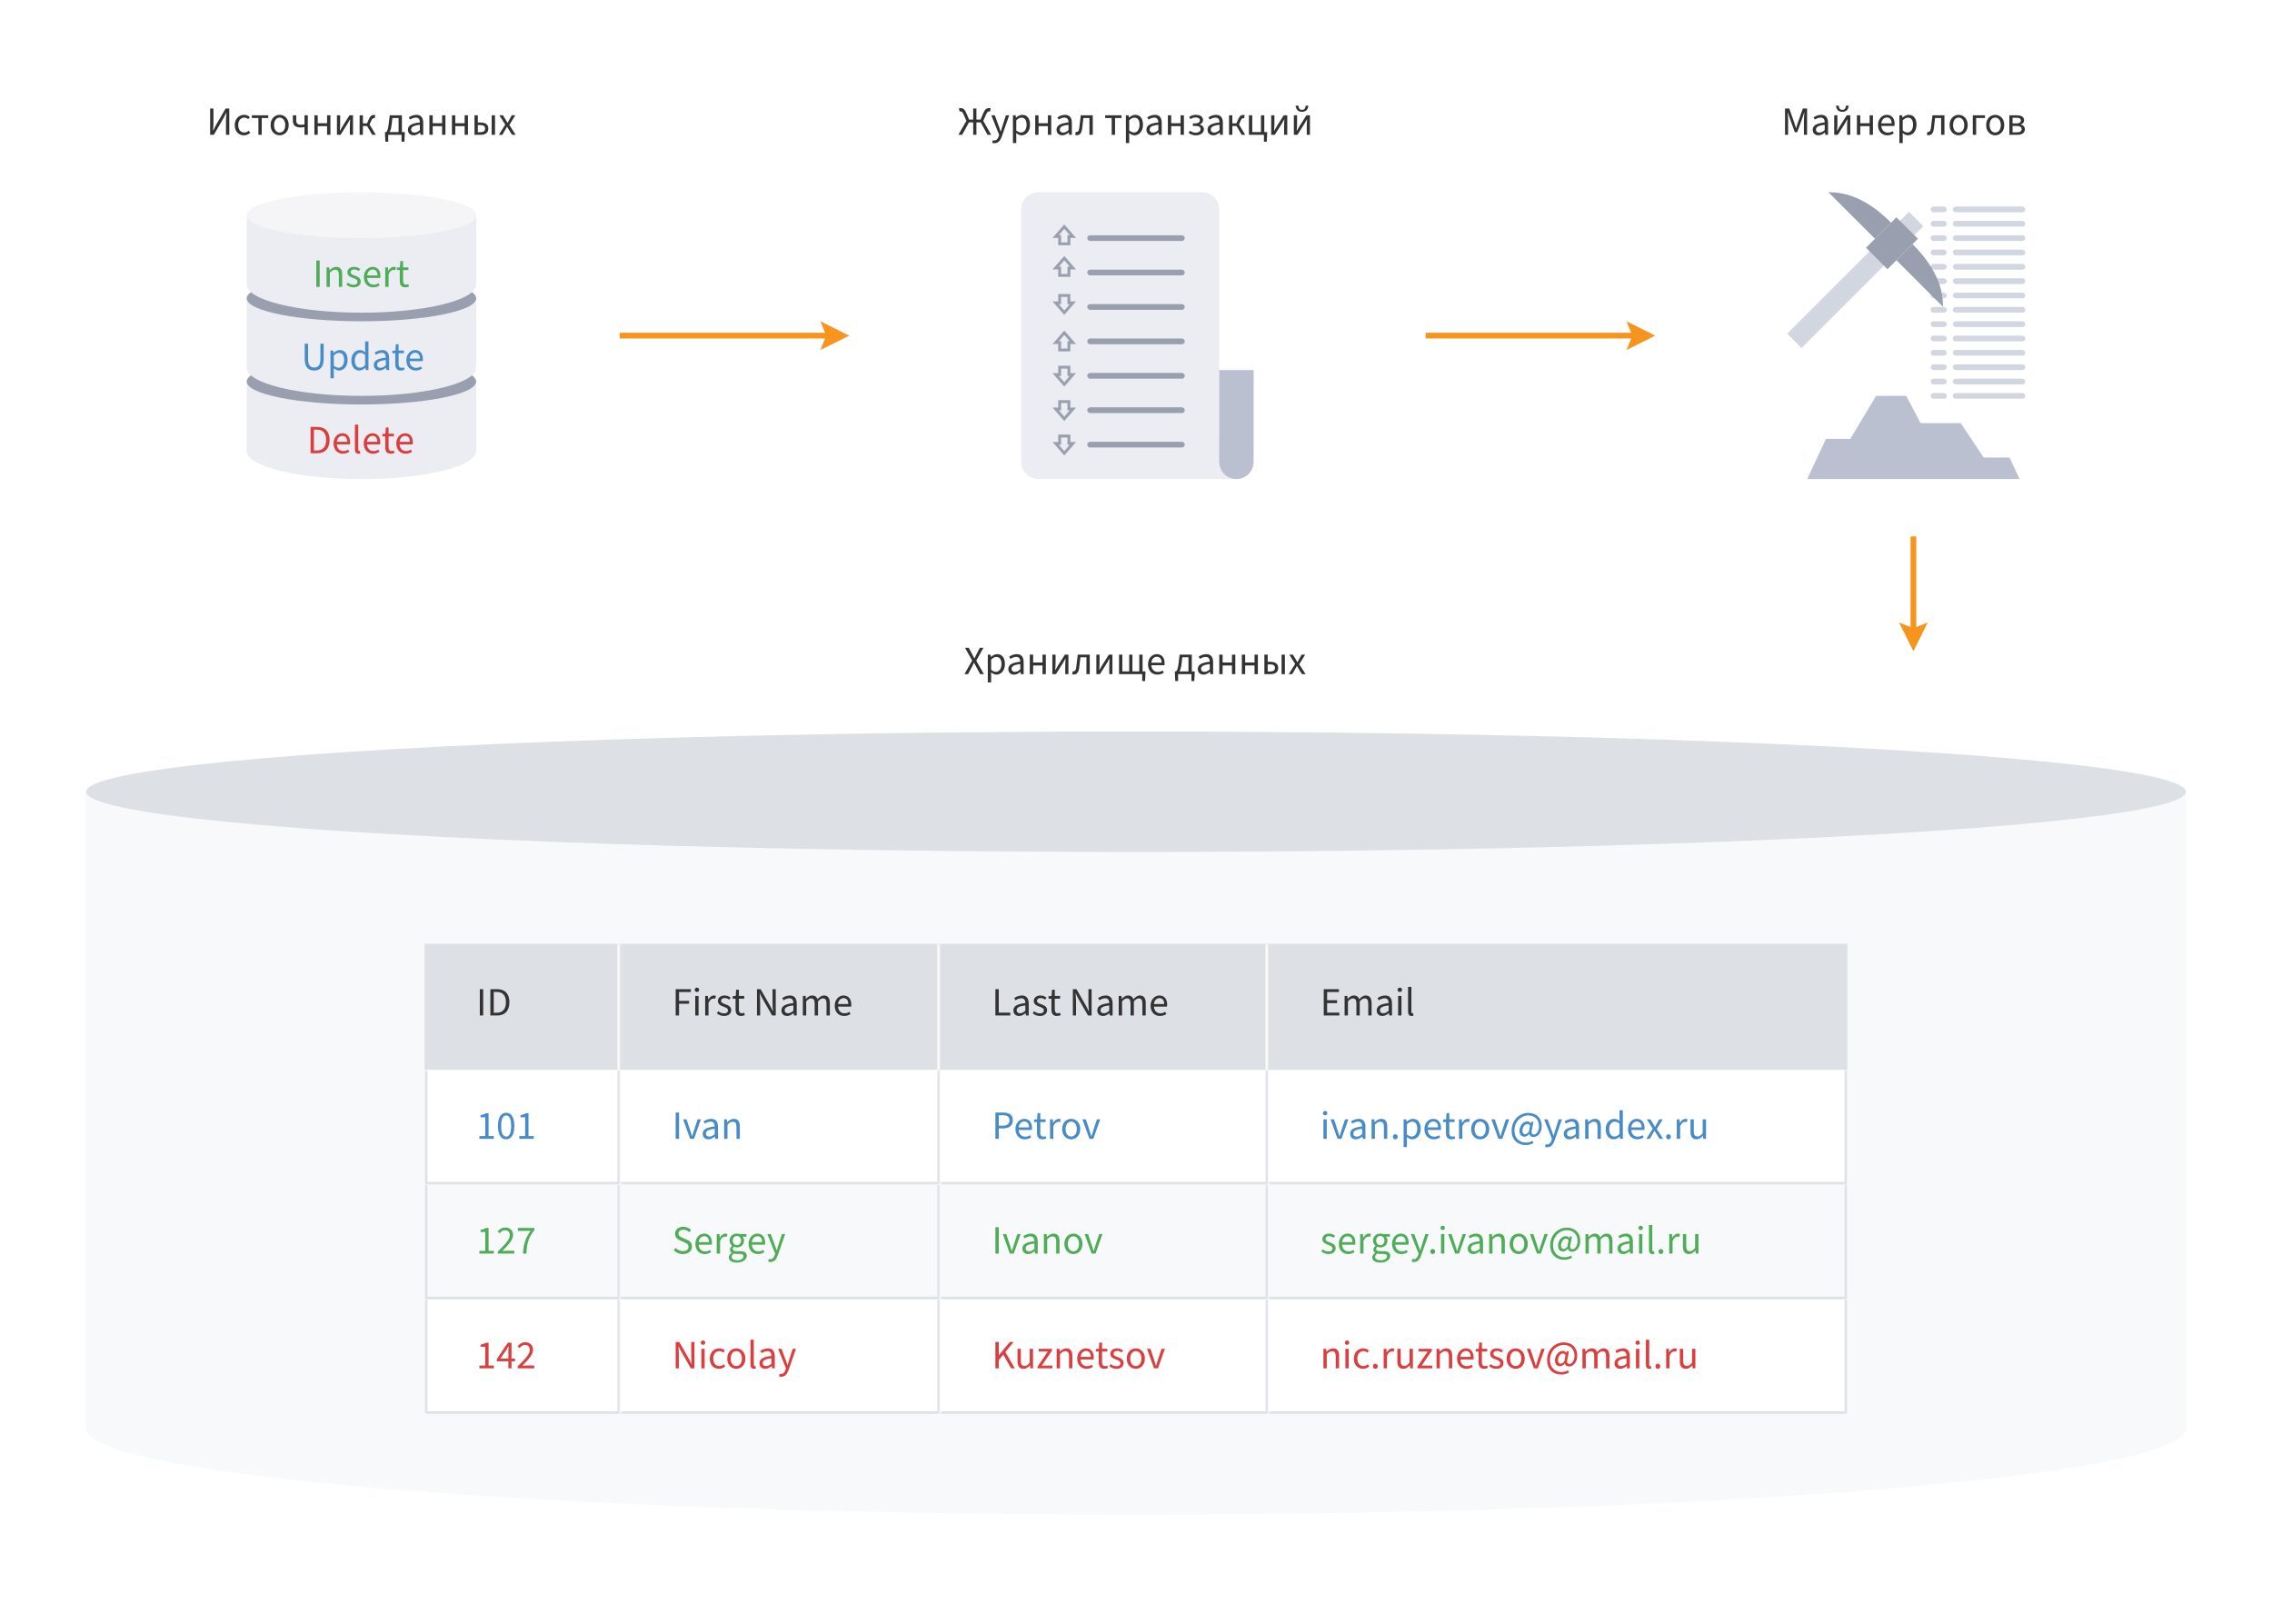 <svg width="792" height="566" viewBox="0 0 792 566" fill="none" xmlns="http://www.w3.org/2000/svg">
<rect width="792" height="566" fill="white"/>
<rect x="30" y="276" width="732" height="222" fill="#F8F9FB"/>
<ellipse cx="396" cy="276" rx="366" ry="21" fill="#DDE0E4"/>
<ellipse cx="396" cy="498" rx="366" ry="30" fill="#F8F9FB"/>
<g clip-path="url(#clip0_22429_940)">
<mask id="path-4-inside-1_22429_940" fill="white">
<path d="M148 329H216.275V373H148V329Z"/>
</mask>
<path d="M148 329H216.275V373H148V329Z" fill="#DDE0E4"/>
<path d="M215.275 329V373H217.275V329H215.275Z" fill="white" mask="url(#path-4-inside-1_22429_940)"/>
<path d="M167.26 354V344.816H168.436V354H167.26ZM170.938 354V344.816H173.234C176.062 344.816 177.574 346.454 177.574 349.366C177.574 352.292 176.062 354 173.29 354H170.938ZM172.114 353.034H173.15C175.292 353.034 176.356 351.69 176.356 349.366C176.356 347.056 175.292 345.782 173.15 345.782H172.114V353.034Z" fill="#333333"/>
<mask id="path-7-inside-2_22429_940" fill="white">
<path d="M148 373H216.275V413H148V373Z"/>
</mask>
<path d="M148 373H216.275V413H148V373Z" fill="white"/>
<path d="M216.275 413V414L217.275 413H216.275ZM148 413H147L148 414V413ZM215.275 373V413H217.275V373H215.275ZM216.275 412H148V414H216.275V412ZM149 413V373H147V413H149Z" fill="#DDE0E4" mask="url(#path-7-inside-2_22429_940)"/>
<path d="M167.106 397V396.034H169.15V389.482H167.512V388.726C168.338 388.586 168.926 388.362 169.416 388.068H170.312V396.034H172.146V397H167.106ZM176.445 397.168C174.653 397.168 173.575 395.502 173.575 392.506C173.575 389.51 174.653 387.9 176.445 387.9C178.223 387.9 179.301 389.51 179.301 392.506C179.301 395.502 178.223 397.168 176.445 397.168ZM176.445 396.23C177.481 396.23 178.181 395.124 178.181 392.506C178.181 389.888 177.481 388.838 176.445 388.838C175.409 388.838 174.709 389.888 174.709 392.506C174.709 395.124 175.409 396.23 176.445 396.23ZM181.024 397V396.034H183.068V389.482H181.43V388.726C182.256 388.586 182.844 388.362 183.334 388.068H184.23V396.034H186.064V397H181.024Z" fill="#488CC7"/>
<mask id="path-10-inside-3_22429_940" fill="white">
<path d="M148 413H216.275V453H148V413Z"/>
</mask>
<path d="M148 413H216.275V453H148V413Z" fill="#F8F9FB"/>
<path d="M216.275 453V454H217.275V453H216.275ZM148 453H147V454H148V453ZM215.275 413V453H217.275V413H215.275ZM216.275 452H148V454H216.275V452ZM149 453V413H147V453H149Z" fill="#DDE0E4" mask="url(#path-10-inside-3_22429_940)"/>
<path d="M167.106 437V436.034H169.15V429.482H167.512V428.726C168.338 428.586 168.926 428.362 169.416 428.068H170.312V436.034H172.146V437H167.106ZM173.519 437V436.286C176.179 433.682 177.719 432.03 177.719 430.588C177.719 429.566 177.159 428.852 176.025 428.852C175.283 428.852 174.639 429.328 174.135 429.916L173.477 429.286C174.219 428.446 175.017 427.9 176.165 427.9C177.817 427.9 178.853 428.95 178.853 430.518C178.853 432.254 177.285 433.864 175.115 436.076C175.605 436.034 176.151 436.006 176.613 436.006H179.287V437H173.519ZM182.312 437C182.466 433.64 183.18 431.54 184.986 429.076H180.534V428.068H186.288V428.782C184.146 431.498 183.656 433.514 183.502 437H182.312Z" fill="#4FAC58"/>
<mask id="path-13-inside-4_22429_940" fill="white">
<path d="M148 453H216.275V493H148V453Z"/>
</mask>
<path d="M148 453H216.275V493H148V453Z" fill="white"/>
<path d="M216.275 493V494L217.275 493H216.275ZM148 493H147L148 494V493ZM215.275 453V493H217.275V453H215.275ZM216.275 492H148V494H216.275V492ZM149 493V453H147V493H149Z" fill="#DDE0E4" mask="url(#path-13-inside-4_22429_940)"/>
<path d="M167.106 477V476.034H169.15V469.482H167.512V468.726C168.338 468.586 168.926 468.362 169.416 468.068H170.312V476.034H172.146V477H167.106ZM174.415 473.612H177.215V471.022C177.215 470.56 177.257 469.79 177.285 469.314H177.229C177.005 469.734 176.753 470.126 176.501 470.574L174.415 473.612ZM177.215 477V474.536H173.197V473.766L177.019 468.068H178.307V473.612H179.525V474.536H178.307V477H177.215ZM180.478 477V476.286C183.138 473.682 184.678 472.03 184.678 470.588C184.678 469.566 184.118 468.852 182.984 468.852C182.242 468.852 181.598 469.328 181.094 469.916L180.436 469.286C181.178 468.446 181.976 467.9 183.124 467.9C184.776 467.9 185.812 468.95 185.812 470.518C185.812 472.254 184.244 473.864 182.074 476.076C182.564 476.034 183.11 476.006 183.572 476.006H186.246V477H180.478Z" fill="#DA3E3E"/>
</g>
<g clip-path="url(#clip1_22429_940)">
<mask id="path-16-inside-5_22429_940" fill="white">
<path d="M216.275 329H327.725V373H216.275V329Z"/>
</mask>
<path d="M216.275 329H327.725V373H216.275V329Z" fill="#DDE0E4"/>
<path d="M326.725 329V373H328.725V329H326.725Z" fill="white" mask="url(#path-16-inside-5_22429_940)"/>
<path d="M235.535 354V344.816H240.827V345.81H236.711V348.904H240.211V349.898H236.711V354H235.535ZM242.355 354V347.196H243.517V354H242.355ZM242.943 345.796C242.495 345.796 242.173 345.502 242.173 345.04C242.173 344.592 242.495 344.284 242.943 344.284C243.391 344.284 243.713 344.592 243.713 345.04C243.713 345.502 243.391 345.796 242.943 345.796ZM245.814 354V347.196H246.766L246.864 348.428H246.906C247.382 347.574 248.082 347.028 248.838 347.028C249.146 347.028 249.356 347.07 249.566 347.168L249.314 348.162C249.118 348.106 248.964 348.078 248.698 348.078C248.124 348.078 247.438 348.484 246.976 349.632V354H245.814ZM252.405 354.168C251.411 354.168 250.501 353.804 249.871 353.188L250.403 352.516C250.991 353.006 251.607 353.258 252.447 353.258C253.343 353.258 253.777 352.796 253.777 352.208C253.777 351.508 253.021 351.214 252.251 350.934C251.229 350.57 250.249 350.08 250.249 348.96C250.249 347.868 251.117 347.028 252.601 347.028C253.455 347.028 254.183 347.35 254.715 347.798L254.183 348.47C253.707 348.12 253.217 347.924 252.615 347.924C251.747 347.924 251.369 348.4 251.369 348.904C251.369 349.52 251.957 349.772 252.811 350.066C253.875 350.444 254.897 350.906 254.897 352.138C254.897 353.244 254.015 354.168 252.405 354.168ZM258.36 354.168C256.904 354.168 256.414 353.244 256.414 351.886V348.134H255.406V347.266L256.47 347.196L256.61 345.012H257.576V347.196H259.424V348.134H257.576V351.914C257.576 352.74 257.856 353.216 258.626 353.216C258.878 353.216 259.13 353.174 259.41 353.048L259.648 353.874C259.284 354.042 258.822 354.168 258.36 354.168ZM263.877 354V344.816H265.137L268.413 350.542C268.763 351.158 269.085 351.844 269.407 352.516H269.463C269.393 351.564 269.309 350.556 269.309 349.604V344.816H270.415V354H269.155L265.879 348.274C265.529 347.658 265.193 346.972 264.885 346.3H264.829C264.899 347.224 264.983 348.218 264.983 349.17V354H263.877ZM274.384 354.168C273.25 354.168 272.396 353.468 272.396 352.236C272.396 350.724 273.656 349.996 276.568 349.674C276.554 348.82 276.274 347.994 275.168 347.994C274.384 347.994 273.67 348.344 273.138 348.694L272.69 347.91C273.32 347.49 274.272 347.028 275.364 347.028C277.016 347.028 277.73 348.134 277.73 349.814V354H276.778L276.666 353.188H276.624C275.98 353.734 275.238 354.168 274.384 354.168ZM274.706 353.216C275.364 353.216 275.91 352.922 276.568 352.348V350.5C274.272 350.766 273.53 351.284 273.53 352.166C273.53 352.922 274.048 353.216 274.706 353.216ZM279.871 354V347.196H280.823L280.921 348.176H280.963C281.565 347.532 282.265 347.028 283.077 347.028C284.127 347.028 284.687 347.518 284.967 348.316C285.667 347.56 286.381 347.028 287.207 347.028C288.607 347.028 289.279 347.952 289.279 349.688V354H288.117V349.842C288.117 348.568 287.711 348.036 286.857 348.036C286.325 348.036 285.779 348.372 285.149 349.072V354H283.987V349.842C283.987 348.568 283.595 348.036 282.727 348.036C282.223 348.036 281.663 348.372 281.033 349.072V354H279.871ZM294.222 354.168C292.402 354.168 290.974 352.852 290.974 350.598C290.974 348.386 292.472 347.028 294.026 347.028C295.762 347.028 296.756 348.26 296.756 350.22C296.756 350.472 296.742 350.682 296.7 350.906H292.122C292.22 352.306 293.074 353.23 294.362 353.23C295.02 353.23 295.594 353.048 296.07 352.726L296.476 353.468C295.888 353.888 295.16 354.168 294.222 354.168ZM292.122 350.01H295.72C295.72 348.666 295.09 347.952 294.054 347.952C293.102 347.952 292.262 348.708 292.122 350.01Z" fill="#333333"/>
<mask id="path-19-inside-6_22429_940" fill="white">
<path d="M216.275 373H327.725V413H216.275V373Z"/>
</mask>
<path d="M216.275 373H327.725V413H216.275V373Z" fill="white"/>
<path d="M327.725 413V414L328.725 413H327.725ZM326.725 373V413H328.725V373H326.725ZM327.725 412H216.275V414H327.725V412Z" fill="#DDE0E4" mask="url(#path-19-inside-6_22429_940)"/>
<path d="M235.535 397V387.816H236.711V397H235.535ZM240.571 397L238.121 390.196H239.325L240.599 394.046C240.809 394.718 241.019 395.404 241.229 396.062H241.285C241.481 395.404 241.705 394.718 241.915 394.046L243.189 390.196H244.337L241.929 397H240.571ZM246.945 397.168C245.811 397.168 244.957 396.468 244.957 395.236C244.957 393.724 246.217 392.996 249.129 392.674C249.115 391.82 248.835 390.994 247.729 390.994C246.945 390.994 246.231 391.344 245.699 391.694L245.251 390.91C245.881 390.49 246.833 390.028 247.925 390.028C249.577 390.028 250.291 391.134 250.291 392.814V397H249.339L249.227 396.188H249.185C248.541 396.734 247.799 397.168 246.945 397.168ZM247.267 396.216C247.925 396.216 248.471 395.922 249.129 395.348V393.5C246.833 393.766 246.091 394.284 246.091 395.166C246.091 395.922 246.609 396.216 247.267 396.216ZM252.431 397V390.196H253.383L253.481 391.176H253.523C254.167 390.532 254.867 390.028 255.805 390.028C257.247 390.028 257.891 390.952 257.891 392.688V397H256.729V392.842C256.729 391.568 256.337 391.036 255.441 391.036C254.755 391.036 254.265 391.386 253.593 392.072V397H252.431Z" fill="#488CC7"/>
<mask id="path-22-inside-7_22429_940" fill="white">
<path d="M216.275 413H327.725V453H216.275V413Z"/>
</mask>
<path d="M216.275 413H327.725V453H216.275V413Z" fill="#F8F9FB"/>
<path d="M327.725 453V454H328.725V453H327.725ZM326.725 413V453H328.725V413H326.725ZM327.725 452H216.275V454H327.725V452Z" fill="#DDE0E4" mask="url(#path-22-inside-7_22429_940)"/>
<path d="M238.083 437.168C236.767 437.168 235.661 436.65 234.863 435.796L235.521 435.026C236.193 435.712 237.131 436.132 238.097 436.132C239.301 436.132 240.015 435.53 240.015 434.648C240.015 433.71 239.343 433.416 238.489 433.038L237.159 432.45C236.305 432.086 235.311 431.442 235.311 430.084C235.311 428.684 236.529 427.648 238.195 427.648C239.315 427.648 240.267 428.11 240.911 428.754L240.267 429.538C239.707 429.006 238.993 428.684 238.195 428.684C237.173 428.684 236.501 429.202 236.501 430.014C236.501 430.896 237.299 431.232 238.013 431.526L239.329 432.1C240.393 432.548 241.219 433.192 241.219 434.55C241.219 436.006 240.015 437.168 238.083 437.168ZM245.646 437.168C243.826 437.168 242.398 435.852 242.398 433.598C242.398 431.386 243.896 430.028 245.45 430.028C247.186 430.028 248.18 431.26 248.18 433.22C248.18 433.472 248.166 433.682 248.124 433.906H243.546C243.644 435.306 244.498 436.23 245.786 436.23C246.444 436.23 247.018 436.048 247.494 435.726L247.9 436.468C247.312 436.888 246.584 437.168 245.646 437.168ZM243.546 433.01H247.144C247.144 431.666 246.514 430.952 245.478 430.952C244.526 430.952 243.686 431.708 243.546 433.01ZM249.847 437V430.196H250.799L250.897 431.428H250.939C251.415 430.574 252.115 430.028 252.871 430.028C253.179 430.028 253.389 430.07 253.599 430.168L253.347 431.162C253.151 431.106 252.997 431.078 252.731 431.078C252.157 431.078 251.471 431.484 251.009 432.632V437H249.847ZM256.874 440.136C255.208 440.136 254.06 439.478 254.06 438.302C254.06 437.728 254.438 437.182 255.054 436.762V436.706C254.718 436.496 254.452 436.132 254.452 435.6C254.452 435.026 254.844 434.578 255.194 434.34V434.284C254.746 433.92 254.312 433.262 254.312 432.45C254.312 430.966 255.488 430.028 256.874 430.028C257.252 430.028 257.588 430.098 257.84 430.196H260.206V431.092H258.82C259.142 431.4 259.366 431.904 259.366 432.478C259.366 433.934 258.26 434.844 256.874 434.844C256.538 434.844 256.174 434.76 255.866 434.606C255.614 434.816 255.432 435.04 255.432 435.418C255.432 435.838 255.712 436.146 256.622 436.146H257.938C259.52 436.146 260.318 436.65 260.318 437.77C260.318 439.044 258.988 440.136 256.874 440.136ZM256.874 434.06C257.658 434.06 258.316 433.444 258.316 432.45C258.316 431.47 257.672 430.868 256.874 430.868C256.076 430.868 255.432 431.456 255.432 432.45C255.432 433.444 256.09 434.06 256.874 434.06ZM257.042 439.324C258.33 439.324 259.184 438.652 259.184 437.952C259.184 437.322 258.708 437.112 257.812 437.112H256.65C256.384 437.112 256.062 437.084 255.768 437C255.278 437.35 255.068 437.756 255.068 438.148C255.068 438.876 255.81 439.324 257.042 439.324ZM264.199 437.168C262.379 437.168 260.951 435.852 260.951 433.598C260.951 431.386 262.449 430.028 264.003 430.028C265.739 430.028 266.733 431.26 266.733 433.22C266.733 433.472 266.719 433.682 266.677 433.906H262.099C262.197 435.306 263.051 436.23 264.339 436.23C264.997 436.23 265.571 436.048 266.047 435.726L266.453 436.468C265.865 436.888 265.137 437.168 264.199 437.168ZM262.099 433.01H265.697C265.697 431.666 265.067 430.952 264.031 430.952C263.079 430.952 262.239 431.708 262.099 433.01ZM268.594 439.926C268.272 439.926 268.006 439.87 267.782 439.786L268.034 438.876C268.202 438.932 268.37 438.96 268.538 438.96C269.294 438.96 269.784 438.358 270.064 437.518L270.218 437.014L267.488 430.196H268.692L270.064 433.948C270.288 434.536 270.512 435.236 270.736 435.866H270.792C270.974 435.25 271.17 434.55 271.352 433.948L272.57 430.196H273.704L271.142 437.56C270.666 438.904 269.952 439.926 268.594 439.926Z" fill="#4FAC58"/>
<mask id="path-25-inside-8_22429_940" fill="white">
<path d="M216.275 453H327.725V493H216.275V453Z"/>
</mask>
<path d="M216.275 453H327.725V493H216.275V453Z" fill="white"/>
<path d="M327.725 493V494L328.725 493H327.725ZM326.725 453V493H328.725V453H326.725ZM327.725 492H216.275V494H327.725V492Z" fill="#DDE0E4" mask="url(#path-25-inside-8_22429_940)"/>
<path d="M235.535 477V467.816H236.795L240.071 473.542C240.421 474.158 240.743 474.844 241.065 475.516H241.121C241.051 474.564 240.967 473.556 240.967 472.604V467.816H242.073V477H240.813L237.537 471.274C237.187 470.658 236.851 469.972 236.543 469.3H236.487C236.557 470.224 236.641 471.218 236.641 472.17V477H235.535ZM244.474 477V470.196H245.636V477H244.474ZM245.062 468.796C244.614 468.796 244.292 468.502 244.292 468.04C244.292 467.592 244.614 467.284 245.062 467.284C245.51 467.284 245.832 467.592 245.832 468.04C245.832 468.502 245.51 468.796 245.062 468.796ZM250.621 477.168C248.815 477.168 247.429 475.866 247.429 473.612C247.429 471.33 248.955 470.028 250.705 470.028C251.601 470.028 252.217 470.378 252.693 470.826L252.119 471.554C251.741 471.204 251.307 470.994 250.761 470.994C249.529 470.994 248.633 472.044 248.633 473.612C248.633 475.166 249.473 476.202 250.719 476.202C251.349 476.202 251.909 475.922 252.315 475.558L252.819 476.3C252.203 476.86 251.433 477.168 250.621 477.168ZM256.663 477.168C254.997 477.168 253.513 475.866 253.513 473.612C253.513 471.33 254.997 470.028 256.663 470.028C258.329 470.028 259.827 471.33 259.827 473.612C259.827 475.866 258.329 477.168 256.663 477.168ZM256.663 476.202C257.839 476.202 258.623 475.166 258.623 473.612C258.623 472.044 257.839 470.994 256.663 470.994C255.501 470.994 254.717 472.044 254.717 473.612C254.717 475.166 255.501 476.202 256.663 476.202ZM262.823 477.168C261.955 477.168 261.605 476.608 261.605 475.628V467.032H262.767V475.712C262.767 476.076 262.921 476.202 263.103 476.202C263.173 476.202 263.229 476.202 263.341 476.174L263.495 477.042C263.327 477.126 263.117 477.168 262.823 477.168ZM266.741 477.168C265.607 477.168 264.753 476.468 264.753 475.236C264.753 473.724 266.013 472.996 268.925 472.674C268.911 471.82 268.631 470.994 267.525 470.994C266.741 470.994 266.027 471.344 265.495 471.694L265.047 470.91C265.677 470.49 266.629 470.028 267.721 470.028C269.373 470.028 270.087 471.134 270.087 472.814V477H269.135L269.023 476.188H268.981C268.337 476.734 267.595 477.168 266.741 477.168ZM267.063 476.216C267.721 476.216 268.267 475.922 268.925 475.348V473.5C266.629 473.766 265.887 474.284 265.887 475.166C265.887 475.922 266.405 476.216 267.063 476.216ZM272.354 479.926C272.032 479.926 271.766 479.87 271.542 479.786L271.794 478.876C271.962 478.932 272.13 478.96 272.298 478.96C273.054 478.96 273.544 478.358 273.824 477.518L273.978 477.014L271.248 470.196H272.452L273.824 473.948C274.048 474.536 274.272 475.236 274.496 475.866H274.552C274.734 475.25 274.93 474.55 275.112 473.948L276.33 470.196H277.464L274.902 477.56C274.426 478.904 273.712 479.926 272.354 479.926Z" fill="#DA3E3E"/>
</g>
<g clip-path="url(#clip2_22429_940)">
<mask id="path-28-inside-9_22429_940" fill="white">
<path d="M327.725 329H442.186V373H327.725V329Z"/>
</mask>
<path d="M327.725 329H442.186V373H327.725V329Z" fill="#DDE0E4"/>
<path d="M441.186 329V373H443.186V329H441.186Z" fill="white" mask="url(#path-28-inside-9_22429_940)"/>
<path d="M346.985 354V344.816H348.161V353.006H352.165V354H346.985ZM355.249 354.168C354.115 354.168 353.261 353.468 353.261 352.236C353.261 350.724 354.521 349.996 357.433 349.674C357.419 348.82 357.139 347.994 356.033 347.994C355.249 347.994 354.535 348.344 354.003 348.694L353.555 347.91C354.185 347.49 355.137 347.028 356.229 347.028C357.881 347.028 358.595 348.134 358.595 349.814V354H357.643L357.531 353.188H357.489C356.845 353.734 356.103 354.168 355.249 354.168ZM355.571 353.216C356.229 353.216 356.775 352.922 357.433 352.348V350.5C355.137 350.766 354.395 351.284 354.395 352.166C354.395 352.922 354.913 353.216 355.571 353.216ZM362.514 354.168C361.52 354.168 360.61 353.804 359.98 353.188L360.512 352.516C361.1 353.006 361.716 353.258 362.556 353.258C363.452 353.258 363.886 352.796 363.886 352.208C363.886 351.508 363.13 351.214 362.36 350.934C361.338 350.57 360.358 350.08 360.358 348.96C360.358 347.868 361.226 347.028 362.71 347.028C363.564 347.028 364.292 347.35 364.824 347.798L364.292 348.47C363.816 348.12 363.326 347.924 362.724 347.924C361.856 347.924 361.478 348.4 361.478 348.904C361.478 349.52 362.066 349.772 362.92 350.066C363.984 350.444 365.006 350.906 365.006 352.138C365.006 353.244 364.124 354.168 362.514 354.168ZM368.47 354.168C367.014 354.168 366.524 353.244 366.524 351.886V348.134H365.516V347.266L366.58 347.196L366.72 345.012H367.686V347.196H369.534V348.134H367.686V351.914C367.686 352.74 367.966 353.216 368.736 353.216C368.988 353.216 369.24 353.174 369.52 353.048L369.758 353.874C369.394 354.042 368.932 354.168 368.47 354.168ZM373.987 354V344.816H375.247L378.523 350.542C378.873 351.158 379.195 351.844 379.517 352.516H379.573C379.503 351.564 379.419 350.556 379.419 349.604V344.816H380.525V354H379.265L375.989 348.274C375.639 347.658 375.303 346.972 374.995 346.3H374.939C375.009 347.224 375.093 348.218 375.093 349.17V354H373.987ZM384.493 354.168C383.359 354.168 382.505 353.468 382.505 352.236C382.505 350.724 383.765 349.996 386.677 349.674C386.663 348.82 386.383 347.994 385.277 347.994C384.493 347.994 383.779 348.344 383.247 348.694L382.799 347.91C383.429 347.49 384.381 347.028 385.473 347.028C387.125 347.028 387.839 348.134 387.839 349.814V354H386.887L386.775 353.188H386.733C386.089 353.734 385.347 354.168 384.493 354.168ZM384.815 353.216C385.473 353.216 386.019 352.922 386.677 352.348V350.5C384.381 350.766 383.639 351.284 383.639 352.166C383.639 352.922 384.157 353.216 384.815 353.216ZM389.98 354V347.196H390.932L391.03 348.176H391.072C391.674 347.532 392.374 347.028 393.186 347.028C394.236 347.028 394.796 347.518 395.076 348.316C395.776 347.56 396.49 347.028 397.316 347.028C398.716 347.028 399.388 347.952 399.388 349.688V354H398.226V349.842C398.226 348.568 397.82 348.036 396.966 348.036C396.434 348.036 395.888 348.372 395.258 349.072V354H394.096V349.842C394.096 348.568 393.704 348.036 392.836 348.036C392.332 348.036 391.772 348.372 391.142 349.072V354H389.98ZM404.331 354.168C402.511 354.168 401.083 352.852 401.083 350.598C401.083 348.386 402.581 347.028 404.135 347.028C405.871 347.028 406.865 348.26 406.865 350.22C406.865 350.472 406.851 350.682 406.809 350.906H402.231C402.329 352.306 403.183 353.23 404.471 353.23C405.129 353.23 405.703 353.048 406.179 352.726L406.585 353.468C405.997 353.888 405.269 354.168 404.331 354.168ZM402.231 350.01H405.829C405.829 348.666 405.199 347.952 404.163 347.952C403.211 347.952 402.371 348.708 402.231 350.01Z" fill="#333333"/>
<mask id="path-31-inside-10_22429_940" fill="white">
<path d="M327.725 373H442.186V413H327.725V373Z"/>
</mask>
<path d="M327.725 373H442.186V413H327.725V373Z" fill="white"/>
<path d="M442.186 413V414L443.186 413H442.186ZM441.186 373V413H443.186V373H441.186ZM442.186 412H327.725V414H442.186V412Z" fill="#DDE0E4" mask="url(#path-31-inside-10_22429_940)"/>
<path d="M346.985 397V387.816H349.603C351.661 387.816 353.061 388.502 353.061 390.518C353.061 392.464 351.675 393.36 349.659 393.36H348.161V397H346.985ZM348.161 392.408H349.519C351.115 392.408 351.885 391.82 351.885 390.518C351.885 389.202 351.073 388.768 349.463 388.768H348.161V392.408ZM357.218 397.168C355.398 397.168 353.97 395.852 353.97 393.598C353.97 391.386 355.468 390.028 357.022 390.028C358.758 390.028 359.752 391.26 359.752 393.22C359.752 393.472 359.738 393.682 359.696 393.906H355.118C355.216 395.306 356.07 396.23 357.358 396.23C358.016 396.23 358.59 396.048 359.066 395.726L359.472 396.468C358.884 396.888 358.156 397.168 357.218 397.168ZM355.118 393.01H358.716C358.716 391.666 358.086 390.952 357.05 390.952C356.098 390.952 355.258 391.708 355.118 393.01ZM363.425 397.168C361.969 397.168 361.479 396.244 361.479 394.886V391.134H360.471V390.266L361.535 390.196L361.675 388.012H362.641V390.196H364.489V391.134H362.641V394.914C362.641 395.74 362.921 396.216 363.691 396.216C363.943 396.216 364.195 396.174 364.475 396.048L364.713 396.874C364.349 397.042 363.887 397.168 363.425 397.168ZM366.027 397V390.196H366.979L367.077 391.428H367.119C367.595 390.574 368.295 390.028 369.051 390.028C369.359 390.028 369.569 390.07 369.779 390.168L369.527 391.162C369.331 391.106 369.177 391.078 368.911 391.078C368.337 391.078 367.651 391.484 367.189 392.632V397H366.027ZM373.403 397.168C371.737 397.168 370.253 395.866 370.253 393.612C370.253 391.33 371.737 390.028 373.403 390.028C375.069 390.028 376.567 391.33 376.567 393.612C376.567 395.866 375.069 397.168 373.403 397.168ZM373.403 396.202C374.579 396.202 375.363 395.166 375.363 393.612C375.363 392.044 374.579 390.994 373.403 390.994C372.241 390.994 371.457 392.044 371.457 393.612C371.457 395.166 372.241 396.202 373.403 396.202ZM379.761 397L377.311 390.196H378.515L379.789 394.046C379.999 394.718 380.209 395.404 380.419 396.062H380.475C380.671 395.404 380.895 394.718 381.105 394.046L382.379 390.196H383.527L381.119 397H379.761Z" fill="#488CC7"/>
<mask id="path-34-inside-11_22429_940" fill="white">
<path d="M327.725 413H442.186V453H327.725V413Z"/>
</mask>
<path d="M327.725 413H442.186V453H327.725V413Z" fill="#F8F9FB"/>
<path d="M442.186 453V454H443.186V453H442.186ZM441.186 413V453H443.186V413H441.186ZM442.186 452H327.725V454H442.186V452Z" fill="#DDE0E4" mask="url(#path-34-inside-11_22429_940)"/>
<path d="M346.985 437V427.816H348.161V437H346.985ZM352.02 437L349.57 430.196H350.774L352.048 434.046C352.258 434.718 352.468 435.404 352.678 436.062H352.734C352.93 435.404 353.154 434.718 353.364 434.046L354.638 430.196H355.786L353.378 437H352.02ZM358.394 437.168C357.26 437.168 356.406 436.468 356.406 435.236C356.406 433.724 357.666 432.996 360.578 432.674C360.564 431.82 360.284 430.994 359.178 430.994C358.394 430.994 357.68 431.344 357.148 431.694L356.7 430.91C357.33 430.49 358.282 430.028 359.374 430.028C361.026 430.028 361.74 431.134 361.74 432.814V437H360.788L360.676 436.188H360.634C359.99 436.734 359.248 437.168 358.394 437.168ZM358.716 436.216C359.374 436.216 359.92 435.922 360.578 435.348V433.5C358.282 433.766 357.54 434.284 357.54 435.166C357.54 435.922 358.058 436.216 358.716 436.216ZM363.88 437V430.196H364.832L364.93 431.176H364.972C365.616 430.532 366.316 430.028 367.254 430.028C368.696 430.028 369.34 430.952 369.34 432.688V437H368.178V432.842C368.178 431.568 367.786 431.036 366.89 431.036C366.204 431.036 365.714 431.386 365.042 432.072V437H363.88ZM374.183 437.168C372.517 437.168 371.033 435.866 371.033 433.612C371.033 431.33 372.517 430.028 374.183 430.028C375.849 430.028 377.347 431.33 377.347 433.612C377.347 435.866 375.849 437.168 374.183 437.168ZM374.183 436.202C375.359 436.202 376.143 435.166 376.143 433.612C376.143 432.044 375.359 430.994 374.183 430.994C373.021 430.994 372.237 432.044 372.237 433.612C372.237 435.166 373.021 436.202 374.183 436.202ZM380.54 437L378.09 430.196H379.294L380.568 434.046C380.778 434.718 380.988 435.404 381.198 436.062H381.254C381.45 435.404 381.674 434.718 381.884 434.046L383.158 430.196H384.306L381.898 437H380.54Z" fill="#4FAC58"/>
<mask id="path-37-inside-12_22429_940" fill="white">
<path d="M327.725 453H442.186V493H327.725V453Z"/>
</mask>
<path d="M327.725 453H442.186V493H327.725V453Z" fill="white"/>
<path d="M442.186 493V494L443.186 493H442.186ZM441.186 453V493H443.186V453H441.186ZM442.186 492H327.725V494H442.186V492Z" fill="#DDE0E4" mask="url(#path-37-inside-12_22429_940)"/>
<path d="M346.985 477V467.816H348.161V472.408H348.203L351.997 467.816H353.341L350.457 471.316L353.775 477H352.459L349.729 472.24L348.161 474.102V477H346.985ZM356.777 477.168C355.335 477.168 354.691 476.244 354.691 474.508V470.196H355.853V474.354C355.853 475.614 356.245 476.16 357.141 476.16C357.827 476.16 358.317 475.81 358.947 475.012V470.196H360.109V477H359.157L359.059 475.936H359.017C358.387 476.678 357.715 477.168 356.777 477.168ZM361.69 477V476.384L365.26 471.134H362.082V470.196H366.73V470.812L363.16 476.048H366.856V477H361.69ZM368.351 477V470.196H369.303L369.401 471.176H369.443C370.087 470.532 370.787 470.028 371.725 470.028C373.167 470.028 373.811 470.952 373.811 472.688V477H372.649V472.842C372.649 471.568 372.257 471.036 371.361 471.036C370.675 471.036 370.185 471.386 369.513 472.072V477H368.351ZM378.751 477.168C376.931 477.168 375.503 475.852 375.503 473.598C375.503 471.386 377.001 470.028 378.555 470.028C380.291 470.028 381.285 471.26 381.285 473.22C381.285 473.472 381.271 473.682 381.229 473.906H376.651C376.749 475.306 377.603 476.23 378.891 476.23C379.549 476.23 380.123 476.048 380.599 475.726L381.005 476.468C380.417 476.888 379.689 477.168 378.751 477.168ZM376.651 473.01H380.249C380.249 471.666 379.619 470.952 378.583 470.952C377.631 470.952 376.791 471.708 376.651 473.01ZM384.958 477.168C383.502 477.168 383.012 476.244 383.012 474.886V471.134H382.004V470.266L383.068 470.196L383.208 468.012H384.174V470.196H386.022V471.134H384.174V474.914C384.174 475.74 384.454 476.216 385.224 476.216C385.476 476.216 385.728 476.174 386.008 476.048L386.246 476.874C385.882 477.042 385.42 477.168 384.958 477.168ZM389.201 477.168C388.207 477.168 387.297 476.804 386.667 476.188L387.199 475.516C387.787 476.006 388.403 476.258 389.243 476.258C390.139 476.258 390.573 475.796 390.573 475.208C390.573 474.508 389.817 474.214 389.047 473.934C388.025 473.57 387.045 473.08 387.045 471.96C387.045 470.868 387.913 470.028 389.397 470.028C390.251 470.028 390.979 470.35 391.511 470.798L390.979 471.47C390.503 471.12 390.013 470.924 389.411 470.924C388.543 470.924 388.165 471.4 388.165 471.904C388.165 472.52 388.753 472.772 389.607 473.066C390.671 473.444 391.693 473.906 391.693 475.138C391.693 476.244 390.811 477.168 389.201 477.168ZM395.935 477.168C394.269 477.168 392.785 475.866 392.785 473.612C392.785 471.33 394.269 470.028 395.935 470.028C397.601 470.028 399.099 471.33 399.099 473.612C399.099 475.866 397.601 477.168 395.935 477.168ZM395.935 476.202C397.111 476.202 397.895 475.166 397.895 473.612C397.895 472.044 397.111 470.994 395.935 470.994C394.773 470.994 393.989 472.044 393.989 473.612C393.989 475.166 394.773 476.202 395.935 476.202ZM402.292 477L399.842 470.196H401.046L402.32 474.046C402.53 474.718 402.74 475.404 402.95 476.062H403.006C403.202 475.404 403.426 474.718 403.636 474.046L404.91 470.196H406.058L403.65 477H402.292Z" fill="#DA3E3E"/>
</g>
<g clip-path="url(#clip3_22429_940)">
<rect width="201.814" height="44" transform="translate(442.186 329)" fill="#DDE0E4"/>
<path d="M461.446 354V344.816H466.738V345.81H462.622V348.68H466.094V349.674H462.622V353.006H466.878V354H461.446ZM468.717 354V347.196H469.669L469.767 348.176H469.809C470.411 347.532 471.111 347.028 471.923 347.028C472.973 347.028 473.533 347.518 473.813 348.316C474.513 347.56 475.227 347.028 476.053 347.028C477.453 347.028 478.125 347.952 478.125 349.688V354H476.963V349.842C476.963 348.568 476.557 348.036 475.703 348.036C475.171 348.036 474.625 348.372 473.995 349.072V354H472.833V349.842C472.833 348.568 472.441 348.036 471.573 348.036C471.069 348.036 470.509 348.372 469.879 349.072V354H468.717ZM481.893 354.168C480.759 354.168 479.905 353.468 479.905 352.236C479.905 350.724 481.165 349.996 484.077 349.674C484.063 348.82 483.783 347.994 482.677 347.994C481.893 347.994 481.179 348.344 480.647 348.694L480.199 347.91C480.829 347.49 481.781 347.028 482.873 347.028C484.525 347.028 485.239 348.134 485.239 349.814V354H484.287L484.175 353.188H484.133C483.489 353.734 482.747 354.168 481.893 354.168ZM482.215 353.216C482.873 353.216 483.419 352.922 484.077 352.348V350.5C481.781 350.766 481.039 351.284 481.039 352.166C481.039 352.922 481.557 353.216 482.215 353.216ZM487.379 354V347.196H488.541V354H487.379ZM487.967 345.796C487.519 345.796 487.197 345.502 487.197 345.04C487.197 344.592 487.519 344.284 487.967 344.284C488.415 344.284 488.737 344.592 488.737 345.04C488.737 345.502 488.415 345.796 487.967 345.796ZM492.056 354.168C491.188 354.168 490.838 353.608 490.838 352.628V344.032H492V352.712C492 353.076 492.154 353.202 492.336 353.202C492.406 353.202 492.462 353.202 492.574 353.174L492.728 354.042C492.56 354.126 492.35 354.168 492.056 354.168Z" fill="#333333"/>
<mask id="path-41-inside-13_22429_940" fill="white">
<path d="M442.186 373H644V413H442.186V373Z"/>
</mask>
<path d="M442.186 373H644V413H442.186V373Z" fill="white"/>
<path d="M644 413V414L645 413H644ZM643 373V413H645V373H643ZM644 412H442.186V414H644V412Z" fill="#DDE0E4" mask="url(#path-41-inside-13_22429_940)"/>
<path d="M461.334 397V390.196H462.496V397H461.334ZM461.922 388.796C461.474 388.796 461.152 388.502 461.152 388.04C461.152 387.592 461.474 387.284 461.922 387.284C462.37 387.284 462.692 387.592 462.692 388.04C462.692 388.502 462.37 388.796 461.922 388.796ZM466.263 397L463.813 390.196H465.017L466.291 394.046C466.501 394.718 466.711 395.404 466.921 396.062H466.977C467.173 395.404 467.397 394.718 467.607 394.046L468.881 390.196H470.029L467.621 397H466.263ZM472.637 397.168C471.503 397.168 470.649 396.468 470.649 395.236C470.649 393.724 471.909 392.996 474.821 392.674C474.807 391.82 474.527 390.994 473.421 390.994C472.637 390.994 471.923 391.344 471.391 391.694L470.943 390.91C471.573 390.49 472.525 390.028 473.617 390.028C475.269 390.028 475.983 391.134 475.983 392.814V397H475.031L474.919 396.188H474.877C474.233 396.734 473.491 397.168 472.637 397.168ZM472.959 396.216C473.617 396.216 474.163 395.922 474.821 395.348V393.5C472.525 393.766 471.783 394.284 471.783 395.166C471.783 395.922 472.301 396.216 472.959 396.216ZM478.123 397V390.196H479.075L479.173 391.176H479.215C479.859 390.532 480.559 390.028 481.497 390.028C482.939 390.028 483.583 390.952 483.583 392.688V397H482.421V392.842C482.421 391.568 482.029 391.036 481.133 391.036C480.447 391.036 479.957 391.386 479.285 392.072V397H478.123ZM486.382 397.168C485.92 397.168 485.542 396.804 485.542 396.286C485.542 395.754 485.92 395.39 486.382 395.39C486.844 395.39 487.222 395.754 487.222 396.286C487.222 396.804 486.844 397.168 486.382 397.168ZM489.28 399.87V390.196H490.232L490.33 390.98H490.372C490.988 390.462 491.758 390.028 492.542 390.028C494.292 390.028 495.244 391.386 495.244 393.5C495.244 395.81 493.844 397.168 492.29 397.168C491.674 397.168 491.03 396.874 490.414 396.384L490.442 397.574V399.87H489.28ZM492.094 396.188C493.214 396.188 494.04 395.18 494.04 393.5C494.04 392.002 493.522 391.008 492.248 391.008C491.674 391.008 491.1 391.316 490.442 391.932V395.488C491.058 396.006 491.646 396.188 492.094 396.188ZM499.789 397.168C497.969 397.168 496.541 395.852 496.541 393.598C496.541 391.386 498.039 390.028 499.593 390.028C501.329 390.028 502.323 391.26 502.323 393.22C502.323 393.472 502.309 393.682 502.267 393.906H497.689C497.787 395.306 498.641 396.23 499.929 396.23C500.587 396.23 501.161 396.048 501.637 395.726L502.043 396.468C501.455 396.888 500.727 397.168 499.789 397.168ZM497.689 393.01H501.287C501.287 391.666 500.657 390.952 499.621 390.952C498.669 390.952 497.829 391.708 497.689 393.01ZM505.996 397.168C504.54 397.168 504.05 396.244 504.05 394.886V391.134H503.042V390.266L504.106 390.196L504.246 388.012H505.212V390.196H507.06V391.134H505.212V394.914C505.212 395.74 505.492 396.216 506.262 396.216C506.514 396.216 506.766 396.174 507.046 396.048L507.284 396.874C506.92 397.042 506.458 397.168 505.996 397.168ZM508.598 397V390.196H509.55L509.648 391.428H509.69C510.166 390.574 510.866 390.028 511.622 390.028C511.93 390.028 512.14 390.07 512.35 390.168L512.098 391.162C511.902 391.106 511.748 391.078 511.482 391.078C510.908 391.078 510.222 391.484 509.76 392.632V397H508.598ZM515.974 397.168C514.308 397.168 512.824 395.866 512.824 393.612C512.824 391.33 514.308 390.028 515.974 390.028C517.64 390.028 519.138 391.33 519.138 393.612C519.138 395.866 517.64 397.168 515.974 397.168ZM515.974 396.202C517.15 396.202 517.934 395.166 517.934 393.612C517.934 392.044 517.15 390.994 515.974 390.994C514.812 390.994 514.028 392.044 514.028 393.612C514.028 395.166 514.812 396.202 515.974 396.202ZM522.332 397L519.882 390.196H521.086L522.36 394.046C522.57 394.718 522.78 395.404 522.99 396.062H523.046C523.242 395.404 523.466 394.718 523.676 394.046L524.95 390.196H526.098L523.69 397H522.332ZM531.89 399.17C529.146 399.17 526.934 397.42 526.934 394.158C526.934 390.406 529.65 387.956 532.8 387.956C535.656 387.956 537.434 389.832 537.434 392.59C537.434 395.068 535.894 396.356 534.606 396.356C533.836 396.356 533.262 395.992 533.15 395.292H533.108C532.674 395.852 532.044 396.258 531.414 396.258C530.448 396.258 529.678 395.558 529.678 394.228C529.678 392.716 530.756 390.924 532.38 390.924C532.954 390.924 533.29 391.134 533.542 391.61H533.584L533.738 391.05H534.55L533.99 393.892C533.752 394.97 533.99 395.474 534.718 395.474C535.53 395.474 536.482 394.41 536.482 392.632C536.482 390.448 535.18 388.838 532.716 388.838C530.28 388.838 527.928 390.924 527.928 394.116C527.928 396.776 529.664 398.288 531.988 398.288C532.828 398.288 533.598 398.05 534.214 397.7L534.564 398.456C533.738 398.932 532.87 399.17 531.89 399.17ZM531.638 395.376C532.044 395.376 532.45 395.138 532.94 394.564L533.346 392.394C533.066 391.96 532.814 391.82 532.436 391.82C531.386 391.82 530.714 393.122 530.714 394.158C530.714 395.012 531.12 395.376 531.638 395.376ZM539.376 399.926C539.054 399.926 538.788 399.87 538.564 399.786L538.816 398.876C538.984 398.932 539.152 398.96 539.32 398.96C540.076 398.96 540.566 398.358 540.846 397.518L541 397.014L538.27 390.196H539.474L540.846 393.948C541.07 394.536 541.294 395.236 541.518 395.866H541.574C541.756 395.25 541.952 394.55 542.134 393.948L543.352 390.196H544.486L541.924 397.56C541.448 398.904 540.734 399.926 539.376 399.926ZM547.094 397.168C545.96 397.168 545.106 396.468 545.106 395.236C545.106 393.724 546.366 392.996 549.278 392.674C549.264 391.82 548.984 390.994 547.878 390.994C547.094 390.994 546.38 391.344 545.848 391.694L545.4 390.91C546.03 390.49 546.982 390.028 548.074 390.028C549.726 390.028 550.44 391.134 550.44 392.814V397H549.488L549.376 396.188H549.334C548.69 396.734 547.948 397.168 547.094 397.168ZM547.416 396.216C548.074 396.216 548.62 395.922 549.278 395.348V393.5C546.982 393.766 546.24 394.284 546.24 395.166C546.24 395.922 546.758 396.216 547.416 396.216ZM552.58 397V390.196H553.532L553.63 391.176H553.672C554.316 390.532 555.016 390.028 555.954 390.028C557.396 390.028 558.04 390.952 558.04 392.688V397H556.878V392.842C556.878 391.568 556.486 391.036 555.59 391.036C554.904 391.036 554.414 391.386 553.742 392.072V397H552.58ZM562.561 397.168C560.853 397.168 559.747 395.88 559.747 393.612C559.747 391.4 561.147 390.028 562.701 390.028C563.485 390.028 564.003 390.322 564.605 390.812L564.549 389.65V387.032H565.711V397H564.759L564.661 396.202H564.619C564.087 396.72 563.359 397.168 562.561 397.168ZM562.813 396.188C563.443 396.188 563.989 395.88 564.549 395.264V391.708C563.975 391.19 563.457 391.008 562.897 391.008C561.819 391.008 560.951 392.044 560.951 393.598C560.951 395.222 561.623 396.188 562.813 396.188ZM570.746 397.168C568.926 397.168 567.498 395.852 567.498 393.598C567.498 391.386 568.996 390.028 570.55 390.028C572.286 390.028 573.28 391.26 573.28 393.22C573.28 393.472 573.266 393.682 573.224 393.906H568.646C568.744 395.306 569.598 396.23 570.886 396.23C571.544 396.23 572.118 396.048 572.594 395.726L573 396.468C572.412 396.888 571.684 397.168 570.746 397.168ZM568.646 393.01H572.244C572.244 391.666 571.614 390.952 570.578 390.952C569.626 390.952 568.786 391.708 568.646 393.01ZM573.9 397L576.126 393.444L574.068 390.196H575.328L576.238 391.68C576.448 392.058 576.672 392.436 576.896 392.814H576.952C577.162 392.436 577.358 392.058 577.568 391.68L578.394 390.196H579.612L577.554 393.57L579.766 397H578.506L577.512 395.418C577.274 395.012 577.022 394.592 576.77 394.2H576.714C576.49 394.592 576.266 395.012 576.028 395.418L575.118 397H573.9ZM581.62 397.168C581.158 397.168 580.78 396.804 580.78 396.286C580.78 395.754 581.158 395.39 581.62 395.39C582.082 395.39 582.46 395.754 582.46 396.286C582.46 396.804 582.082 397.168 581.62 397.168ZM584.518 397V390.196H585.47L585.568 391.428H585.61C586.086 390.574 586.786 390.028 587.542 390.028C587.85 390.028 588.06 390.07 588.27 390.168L588.018 391.162C587.822 391.106 587.668 391.078 587.402 391.078C586.828 391.078 586.142 391.484 585.68 392.632V397H584.518ZM591.373 397.168C589.931 397.168 589.287 396.244 589.287 394.508V390.196H590.449V394.354C590.449 395.614 590.841 396.16 591.737 396.16C592.423 396.16 592.913 395.81 593.543 395.012V390.196H594.705V397H593.753L593.655 395.936H593.613C592.983 396.678 592.311 397.168 591.373 397.168Z" fill="#488CC7"/>
<mask id="path-44-inside-14_22429_940" fill="white">
<path d="M442.186 413H644V453H442.186V413Z"/>
</mask>
<path d="M442.186 413H644V453H442.186V413Z" fill="#F8F9FB"/>
<path d="M644 453V454H645V453H644ZM643 413V453H645V413H643ZM644 452H442.186V454H644V452Z" fill="#DDE0E4" mask="url(#path-44-inside-14_22429_940)"/>
<path d="M463.112 437.168C462.118 437.168 461.208 436.804 460.578 436.188L461.11 435.516C461.698 436.006 462.314 436.258 463.154 436.258C464.05 436.258 464.484 435.796 464.484 435.208C464.484 434.508 463.728 434.214 462.958 433.934C461.936 433.57 460.956 433.08 460.956 431.96C460.956 430.868 461.824 430.028 463.308 430.028C464.162 430.028 464.89 430.35 465.422 430.798L464.89 431.47C464.414 431.12 463.924 430.924 463.322 430.924C462.454 430.924 462.076 431.4 462.076 431.904C462.076 432.52 462.664 432.772 463.518 433.066C464.582 433.444 465.604 433.906 465.604 435.138C465.604 436.244 464.722 437.168 463.112 437.168ZM469.944 437.168C468.124 437.168 466.696 435.852 466.696 433.598C466.696 431.386 468.194 430.028 469.748 430.028C471.484 430.028 472.478 431.26 472.478 433.22C472.478 433.472 472.464 433.682 472.422 433.906H467.844C467.942 435.306 468.796 436.23 470.084 436.23C470.742 436.23 471.316 436.048 471.792 435.726L472.198 436.468C471.61 436.888 470.882 437.168 469.944 437.168ZM467.844 433.01H471.442C471.442 431.666 470.812 430.952 469.776 430.952C468.824 430.952 467.984 431.708 467.844 433.01ZM474.145 437V430.196H475.097L475.195 431.428H475.237C475.713 430.574 476.413 430.028 477.169 430.028C477.477 430.028 477.687 430.07 477.897 430.168L477.645 431.162C477.449 431.106 477.295 431.078 477.029 431.078C476.455 431.078 475.769 431.484 475.307 432.632V437H474.145ZM481.171 440.136C479.505 440.136 478.357 439.478 478.357 438.302C478.357 437.728 478.735 437.182 479.351 436.762V436.706C479.015 436.496 478.749 436.132 478.749 435.6C478.749 435.026 479.141 434.578 479.491 434.34V434.284C479.043 433.92 478.609 433.262 478.609 432.45C478.609 430.966 479.785 430.028 481.171 430.028C481.549 430.028 481.885 430.098 482.137 430.196H484.503V431.092H483.117C483.439 431.4 483.663 431.904 483.663 432.478C483.663 433.934 482.557 434.844 481.171 434.844C480.835 434.844 480.471 434.76 480.163 434.606C479.911 434.816 479.729 435.04 479.729 435.418C479.729 435.838 480.009 436.146 480.919 436.146H482.235C483.817 436.146 484.615 436.65 484.615 437.77C484.615 439.044 483.285 440.136 481.171 440.136ZM481.171 434.06C481.955 434.06 482.613 433.444 482.613 432.45C482.613 431.47 481.969 430.868 481.171 430.868C480.373 430.868 479.729 431.456 479.729 432.45C479.729 433.444 480.387 434.06 481.171 434.06ZM481.339 439.324C482.627 439.324 483.481 438.652 483.481 437.952C483.481 437.322 483.005 437.112 482.109 437.112H480.947C480.681 437.112 480.359 437.084 480.065 437C479.575 437.35 479.365 437.756 479.365 438.148C479.365 438.876 480.107 439.324 481.339 439.324ZM488.496 437.168C486.676 437.168 485.248 435.852 485.248 433.598C485.248 431.386 486.746 430.028 488.3 430.028C490.036 430.028 491.03 431.26 491.03 433.22C491.03 433.472 491.016 433.682 490.974 433.906H486.396C486.494 435.306 487.348 436.23 488.636 436.23C489.294 436.23 489.868 436.048 490.344 435.726L490.75 436.468C490.162 436.888 489.434 437.168 488.496 437.168ZM486.396 433.01H489.994C489.994 431.666 489.364 430.952 488.328 430.952C487.376 430.952 486.536 431.708 486.396 433.01ZM492.892 439.926C492.57 439.926 492.304 439.87 492.08 439.786L492.332 438.876C492.5 438.932 492.668 438.96 492.836 438.96C493.592 438.96 494.082 438.358 494.362 437.518L494.516 437.014L491.786 430.196H492.99L494.362 433.948C494.586 434.536 494.81 435.236 495.034 435.866H495.09C495.272 435.25 495.468 434.55 495.65 433.948L496.868 430.196H498.002L495.44 437.56C494.964 438.904 494.25 439.926 492.892 439.926ZM499.425 437.168C498.963 437.168 498.585 436.804 498.585 436.286C498.585 435.754 498.963 435.39 499.425 435.39C499.887 435.39 500.265 435.754 500.265 436.286C500.265 436.804 499.887 437.168 499.425 437.168ZM502.323 437V430.196H503.485V437H502.323ZM502.911 428.796C502.463 428.796 502.141 428.502 502.141 428.04C502.141 427.592 502.463 427.284 502.911 427.284C503.359 427.284 503.681 427.592 503.681 428.04C503.681 428.502 503.359 428.796 502.911 428.796ZM507.252 437L504.802 430.196H506.006L507.28 434.046C507.49 434.718 507.7 435.404 507.91 436.062H507.966C508.162 435.404 508.386 434.718 508.596 434.046L509.87 430.196H511.018L508.61 437H507.252ZM513.625 437.168C512.491 437.168 511.637 436.468 511.637 435.236C511.637 433.724 512.897 432.996 515.809 432.674C515.795 431.82 515.515 430.994 514.409 430.994C513.625 430.994 512.911 431.344 512.379 431.694L511.931 430.91C512.561 430.49 513.513 430.028 514.605 430.028C516.257 430.028 516.971 431.134 516.971 432.814V437H516.019L515.907 436.188H515.865C515.221 436.734 514.479 437.168 513.625 437.168ZM513.947 436.216C514.605 436.216 515.151 435.922 515.809 435.348V433.5C513.513 433.766 512.771 434.284 512.771 435.166C512.771 435.922 513.289 436.216 513.947 436.216ZM519.112 437V430.196H520.064L520.162 431.176H520.204C520.848 430.532 521.548 430.028 522.486 430.028C523.928 430.028 524.572 430.952 524.572 432.688V437H523.41V432.842C523.41 431.568 523.018 431.036 522.122 431.036C521.436 431.036 520.946 431.386 520.274 432.072V437H519.112ZM529.414 437.168C527.748 437.168 526.264 435.866 526.264 433.612C526.264 431.33 527.748 430.028 529.414 430.028C531.08 430.028 532.578 431.33 532.578 433.612C532.578 435.866 531.08 437.168 529.414 437.168ZM529.414 436.202C530.59 436.202 531.374 435.166 531.374 433.612C531.374 432.044 530.59 430.994 529.414 430.994C528.252 430.994 527.468 432.044 527.468 433.612C527.468 435.166 528.252 436.202 529.414 436.202ZM535.771 437L533.321 430.196H534.525L535.799 434.046C536.009 434.718 536.219 435.404 536.429 436.062H536.485C536.681 435.404 536.905 434.718 537.115 434.046L538.389 430.196H539.537L537.129 437H535.771ZM545.33 439.17C542.586 439.17 540.374 437.42 540.374 434.158C540.374 430.406 543.09 427.956 546.24 427.956C549.096 427.956 550.874 429.832 550.874 432.59C550.874 435.068 549.334 436.356 548.046 436.356C547.276 436.356 546.702 435.992 546.59 435.292H546.548C546.114 435.852 545.484 436.258 544.854 436.258C543.888 436.258 543.118 435.558 543.118 434.228C543.118 432.716 544.196 430.924 545.82 430.924C546.394 430.924 546.73 431.134 546.982 431.61H547.024L547.178 431.05H547.99L547.43 433.892C547.192 434.97 547.43 435.474 548.158 435.474C548.97 435.474 549.922 434.41 549.922 432.632C549.922 430.448 548.62 428.838 546.156 428.838C543.72 428.838 541.368 430.924 541.368 434.116C541.368 436.776 543.104 438.288 545.428 438.288C546.268 438.288 547.038 438.05 547.654 437.7L548.004 438.456C547.178 438.932 546.31 439.17 545.33 439.17ZM545.078 435.376C545.484 435.376 545.89 435.138 546.38 434.564L546.786 432.394C546.506 431.96 546.254 431.82 545.876 431.82C544.826 431.82 544.154 433.122 544.154 434.158C544.154 435.012 544.56 435.376 545.078 435.376ZM552.69 437V430.196H553.642L553.74 431.176H553.782C554.384 430.532 555.084 430.028 555.896 430.028C556.946 430.028 557.506 430.518 557.786 431.316C558.486 430.56 559.2 430.028 560.026 430.028C561.426 430.028 562.098 430.952 562.098 432.688V437H560.936V432.842C560.936 431.568 560.53 431.036 559.676 431.036C559.144 431.036 558.598 431.372 557.968 432.072V437H556.806V432.842C556.806 431.568 556.414 431.036 555.546 431.036C555.042 431.036 554.482 431.372 553.852 432.072V437H552.69ZM565.865 437.168C564.731 437.168 563.877 436.468 563.877 435.236C563.877 433.724 565.137 432.996 568.049 432.674C568.035 431.82 567.755 430.994 566.649 430.994C565.865 430.994 565.151 431.344 564.619 431.694L564.171 430.91C564.801 430.49 565.753 430.028 566.845 430.028C568.497 430.028 569.211 431.134 569.211 432.814V437H568.259L568.147 436.188H568.105C567.461 436.734 566.719 437.168 565.865 437.168ZM566.187 436.216C566.845 436.216 567.391 435.922 568.049 435.348V433.5C565.753 433.766 565.011 434.284 565.011 435.166C565.011 435.922 565.529 436.216 566.187 436.216ZM571.352 437V430.196H572.514V437H571.352ZM571.94 428.796C571.492 428.796 571.17 428.502 571.17 428.04C571.17 427.592 571.492 427.284 571.94 427.284C572.388 427.284 572.71 427.592 572.71 428.04C572.71 428.502 572.388 428.796 571.94 428.796ZM576.029 437.168C575.161 437.168 574.811 436.608 574.811 435.628V427.032H575.973V435.712C575.973 436.076 576.127 436.202 576.309 436.202C576.379 436.202 576.435 436.202 576.547 436.174L576.701 437.042C576.533 437.126 576.323 437.168 576.029 437.168ZM578.981 437.168C578.519 437.168 578.141 436.804 578.141 436.286C578.141 435.754 578.519 435.39 578.981 435.39C579.443 435.39 579.821 435.754 579.821 436.286C579.821 436.804 579.443 437.168 578.981 437.168ZM581.879 437V430.196H582.831L582.929 431.428H582.971C583.447 430.574 584.147 430.028 584.903 430.028C585.211 430.028 585.421 430.07 585.631 430.168L585.379 431.162C585.183 431.106 585.029 431.078 584.763 431.078C584.189 431.078 583.503 431.484 583.041 432.632V437H581.879ZM588.734 437.168C587.292 437.168 586.648 436.244 586.648 434.508V430.196H587.81V434.354C587.81 435.614 588.202 436.16 589.098 436.16C589.784 436.16 590.274 435.81 590.904 435.012V430.196H592.066V437H591.114L591.016 435.936H590.974C590.344 436.678 589.672 437.168 588.734 437.168Z" fill="#4FAC58"/>
<mask id="path-47-inside-15_22429_940" fill="white">
<path d="M442.186 453H644V493H442.186V453Z"/>
</mask>
<path d="M442.186 453H644V493H442.186V453Z" fill="white"/>
<path d="M644 493V494L645 493H644ZM643 453V493H645V453H643ZM644 492H442.186V494H644V492Z" fill="#DDE0E4" mask="url(#path-47-inside-15_22429_940)"/>
<path d="M461.334 477V470.196H462.286L462.384 471.176H462.426C463.07 470.532 463.77 470.028 464.708 470.028C466.15 470.028 466.794 470.952 466.794 472.688V477H465.632V472.842C465.632 471.568 465.24 471.036 464.344 471.036C463.658 471.036 463.168 471.386 462.496 472.072V477H461.334ZM468.991 477V470.196H470.153V477H468.991ZM469.579 468.796C469.131 468.796 468.809 468.502 468.809 468.04C468.809 467.592 469.131 467.284 469.579 467.284C470.027 467.284 470.349 467.592 470.349 468.04C470.349 468.502 470.027 468.796 469.579 468.796ZM475.138 477.168C473.332 477.168 471.946 475.866 471.946 473.612C471.946 471.33 473.472 470.028 475.222 470.028C476.118 470.028 476.734 470.378 477.21 470.826L476.636 471.554C476.258 471.204 475.824 470.994 475.278 470.994C474.046 470.994 473.15 472.044 473.15 473.612C473.15 475.166 473.99 476.202 475.236 476.202C475.866 476.202 476.426 475.922 476.832 475.558L477.336 476.3C476.72 476.86 475.95 477.168 475.138 477.168ZM479.436 477.168C478.974 477.168 478.596 476.804 478.596 476.286C478.596 475.754 478.974 475.39 479.436 475.39C479.898 475.39 480.276 475.754 480.276 476.286C480.276 476.804 479.898 477.168 479.436 477.168ZM482.334 477V470.196H483.286L483.384 471.428H483.426C483.902 470.574 484.602 470.028 485.358 470.028C485.666 470.028 485.876 470.07 486.086 470.168L485.834 471.162C485.638 471.106 485.484 471.078 485.218 471.078C484.644 471.078 483.958 471.484 483.496 472.632V477H482.334ZM489.189 477.168C487.747 477.168 487.103 476.244 487.103 474.508V470.196H488.265V474.354C488.265 475.614 488.657 476.16 489.553 476.16C490.239 476.16 490.729 475.81 491.359 475.012V470.196H492.521V477H491.569L491.471 475.936H491.429C490.799 476.678 490.127 477.168 489.189 477.168ZM494.103 477V476.384L497.673 471.134H494.495V470.196H499.143V470.812L495.573 476.048H499.269V477H494.103ZM500.764 477V470.196H501.716L501.814 471.176H501.856C502.5 470.532 503.2 470.028 504.138 470.028C505.58 470.028 506.224 470.952 506.224 472.688V477H505.062V472.842C505.062 471.568 504.67 471.036 503.774 471.036C503.088 471.036 502.598 471.386 501.926 472.072V477H500.764ZM511.164 477.168C509.344 477.168 507.916 475.852 507.916 473.598C507.916 471.386 509.414 470.028 510.968 470.028C512.704 470.028 513.698 471.26 513.698 473.22C513.698 473.472 513.684 473.682 513.642 473.906H509.064C509.162 475.306 510.016 476.23 511.304 476.23C511.962 476.23 512.536 476.048 513.012 475.726L513.418 476.468C512.83 476.888 512.102 477.168 511.164 477.168ZM509.064 473.01H512.662C512.662 471.666 512.032 470.952 510.996 470.952C510.044 470.952 509.204 471.708 509.064 473.01ZM517.371 477.168C515.915 477.168 515.425 476.244 515.425 474.886V471.134H514.417V470.266L515.481 470.196L515.621 468.012H516.587V470.196H518.435V471.134H516.587V474.914C516.587 475.74 516.867 476.216 517.637 476.216C517.889 476.216 518.141 476.174 518.421 476.048L518.659 476.874C518.295 477.042 517.833 477.168 517.371 477.168ZM521.614 477.168C520.62 477.168 519.71 476.804 519.08 476.188L519.612 475.516C520.2 476.006 520.816 476.258 521.656 476.258C522.552 476.258 522.986 475.796 522.986 475.208C522.986 474.508 522.23 474.214 521.46 473.934C520.438 473.57 519.458 473.08 519.458 471.96C519.458 470.868 520.326 470.028 521.81 470.028C522.664 470.028 523.392 470.35 523.924 470.798L523.392 471.47C522.916 471.12 522.426 470.924 521.824 470.924C520.956 470.924 520.578 471.4 520.578 471.904C520.578 472.52 521.166 472.772 522.02 473.066C523.084 473.444 524.106 473.906 524.106 475.138C524.106 476.244 523.224 477.168 521.614 477.168ZM528.347 477.168C526.681 477.168 525.197 475.866 525.197 473.612C525.197 471.33 526.681 470.028 528.347 470.028C530.013 470.028 531.511 471.33 531.511 473.612C531.511 475.866 530.013 477.168 528.347 477.168ZM528.347 476.202C529.523 476.202 530.307 475.166 530.307 473.612C530.307 472.044 529.523 470.994 528.347 470.994C527.185 470.994 526.401 472.044 526.401 473.612C526.401 475.166 527.185 476.202 528.347 476.202ZM534.705 477L532.255 470.196H533.459L534.733 474.046C534.943 474.718 535.153 475.404 535.363 476.062H535.419C535.615 475.404 535.839 474.718 536.049 474.046L537.323 470.196H538.471L536.063 477H534.705ZM544.263 479.17C541.519 479.17 539.307 477.42 539.307 474.158C539.307 470.406 542.023 467.956 545.173 467.956C548.029 467.956 549.807 469.832 549.807 472.59C549.807 475.068 548.267 476.356 546.979 476.356C546.209 476.356 545.635 475.992 545.523 475.292H545.481C545.047 475.852 544.417 476.258 543.787 476.258C542.821 476.258 542.051 475.558 542.051 474.228C542.051 472.716 543.129 470.924 544.753 470.924C545.327 470.924 545.663 471.134 545.915 471.61H545.957L546.111 471.05H546.923L546.363 473.892C546.125 474.97 546.363 475.474 547.091 475.474C547.903 475.474 548.855 474.41 548.855 472.632C548.855 470.448 547.553 468.838 545.089 468.838C542.653 468.838 540.301 470.924 540.301 474.116C540.301 476.776 542.037 478.288 544.361 478.288C545.201 478.288 545.971 478.05 546.587 477.7L546.937 478.456C546.111 478.932 545.243 479.17 544.263 479.17ZM544.011 475.376C544.417 475.376 544.823 475.138 545.313 474.564L545.719 472.394C545.439 471.96 545.187 471.82 544.809 471.82C543.759 471.82 543.087 473.122 543.087 474.158C543.087 475.012 543.493 475.376 544.011 475.376ZM551.623 477V470.196H552.575L552.673 471.176H552.715C553.317 470.532 554.017 470.028 554.829 470.028C555.879 470.028 556.439 470.518 556.719 471.316C557.419 470.56 558.133 470.028 558.959 470.028C560.359 470.028 561.031 470.952 561.031 472.688V477H559.869V472.842C559.869 471.568 559.463 471.036 558.609 471.036C558.077 471.036 557.531 471.372 556.901 472.072V477H555.739V472.842C555.739 471.568 555.347 471.036 554.479 471.036C553.975 471.036 553.415 471.372 552.785 472.072V477H551.623ZM564.799 477.168C563.665 477.168 562.811 476.468 562.811 475.236C562.811 473.724 564.071 472.996 566.983 472.674C566.969 471.82 566.689 470.994 565.583 470.994C564.799 470.994 564.085 471.344 563.553 471.694L563.105 470.91C563.735 470.49 564.687 470.028 565.779 470.028C567.431 470.028 568.145 471.134 568.145 472.814V477H567.193L567.081 476.188H567.039C566.395 476.734 565.653 477.168 564.799 477.168ZM565.121 476.216C565.779 476.216 566.325 475.922 566.983 475.348V473.5C564.687 473.766 563.945 474.284 563.945 475.166C563.945 475.922 564.463 476.216 565.121 476.216ZM570.285 477V470.196H571.447V477H570.285ZM570.873 468.796C570.425 468.796 570.103 468.502 570.103 468.04C570.103 467.592 570.425 467.284 570.873 467.284C571.321 467.284 571.643 467.592 571.643 468.04C571.643 468.502 571.321 468.796 570.873 468.796ZM574.962 477.168C574.094 477.168 573.744 476.608 573.744 475.628V467.032H574.906V475.712C574.906 476.076 575.06 476.202 575.242 476.202C575.312 476.202 575.368 476.202 575.48 476.174L575.634 477.042C575.466 477.126 575.256 477.168 574.962 477.168ZM577.915 477.168C577.453 477.168 577.075 476.804 577.075 476.286C577.075 475.754 577.453 475.39 577.915 475.39C578.377 475.39 578.755 475.754 578.755 476.286C578.755 476.804 578.377 477.168 577.915 477.168ZM580.813 477V470.196H581.765L581.863 471.428H581.905C582.381 470.574 583.081 470.028 583.837 470.028C584.145 470.028 584.355 470.07 584.565 470.168L584.313 471.162C584.117 471.106 583.963 471.078 583.697 471.078C583.123 471.078 582.437 471.484 581.975 472.632V477H580.813ZM587.668 477.168C586.226 477.168 585.582 476.244 585.582 474.508V470.196H586.744V474.354C586.744 475.614 587.136 476.16 588.032 476.16C588.718 476.16 589.208 475.81 589.838 475.012V470.196H591V477H590.048L589.95 475.936H589.908C589.278 476.678 588.606 477.168 587.668 477.168Z" fill="#DA3E3E"/>
</g>
<path d="M336.21 235L338.884 230.254L336.392 225.816H337.694L338.94 228.154C339.164 228.574 339.36 228.952 339.654 229.498H339.71C339.948 228.952 340.13 228.574 340.354 228.154L341.572 225.816H342.818L340.312 230.31L342.986 235H341.684L340.34 232.536C340.102 232.074 339.85 231.612 339.556 231.052H339.5C339.234 231.612 339.01 232.074 338.772 232.536L337.456 235H336.21ZM344.339 237.87V228.196H345.291L345.389 228.98H345.431C346.047 228.462 346.817 228.028 347.601 228.028C349.351 228.028 350.303 229.386 350.303 231.5C350.303 233.81 348.903 235.168 347.349 235.168C346.733 235.168 346.089 234.874 345.473 234.384L345.501 235.574V237.87H344.339ZM347.153 234.188C348.273 234.188 349.099 233.18 349.099 231.5C349.099 230.002 348.581 229.008 347.307 229.008C346.733 229.008 346.159 229.316 345.501 229.932V233.488C346.117 234.006 346.705 234.188 347.153 234.188ZM353.482 235.168C352.348 235.168 351.494 234.468 351.494 233.236C351.494 231.724 352.754 230.996 355.666 230.674C355.652 229.82 355.372 228.994 354.266 228.994C353.482 228.994 352.768 229.344 352.236 229.694L351.788 228.91C352.418 228.49 353.37 228.028 354.462 228.028C356.114 228.028 356.828 229.134 356.828 230.814V235H355.876L355.764 234.188H355.722C355.078 234.734 354.336 235.168 353.482 235.168ZM353.804 234.216C354.462 234.216 355.008 233.922 355.666 233.348V231.5C353.37 231.766 352.628 232.284 352.628 233.166C352.628 233.922 353.146 234.216 353.804 234.216ZM358.982 235V228.196H360.144V230.954H363.406V228.196H364.568V235H363.406V231.976H360.144V235H358.982ZM366.843 235V228.196H367.963V231.038C367.963 231.766 367.907 232.62 367.837 233.586H367.893C368.159 233.096 368.509 232.466 368.775 232.046L371.211 228.196H372.443V235H371.337V232.158C371.337 231.43 371.379 230.59 371.449 229.61H371.393C371.127 230.128 370.777 230.744 370.511 231.164L368.089 235H366.843ZM374.368 235.126C374.102 235.126 373.934 235.098 373.738 235.014L373.962 233.95C374.046 233.978 374.144 234.006 374.27 234.006C374.746 234.006 375.054 233.572 375.18 232.606C375.362 231.136 375.53 229.666 375.698 228.196H379.884V235H378.722V229.134H376.622C376.468 230.394 376.328 231.654 376.174 232.9C375.978 234.384 375.362 235.126 374.368 235.126ZM382.183 235V228.196H383.303V231.038C383.303 231.766 383.247 232.62 383.177 233.586H383.233C383.499 233.096 383.849 232.466 384.115 232.046L386.551 228.196H387.783V235H386.677V232.158C386.677 231.43 386.719 230.59 386.789 229.61H386.733C386.467 230.128 386.117 230.744 385.851 231.164L383.429 235H382.183ZM390.086 235V228.196H391.234V234.048H393.628V228.196H394.748V234.048H397.142V228.196H398.29V234.048H399.284V234.79L399.172 237.408H398.164V235H390.086ZM403.439 235.168C401.619 235.168 400.191 233.852 400.191 231.598C400.191 229.386 401.689 228.028 403.243 228.028C404.979 228.028 405.973 229.26 405.973 231.22C405.973 231.472 405.959 231.682 405.917 231.906H401.339C401.437 233.306 402.291 234.23 403.579 234.23C404.237 234.23 404.811 234.048 405.287 233.726L405.693 234.468C405.105 234.888 404.377 235.168 403.439 235.168ZM401.339 231.01H404.937C404.937 229.666 404.307 228.952 403.271 228.952C402.319 228.952 401.479 229.708 401.339 231.01ZM411.871 231.43C411.717 232.76 411.451 233.558 411.143 234.048H414.293V229.134H412.137L411.871 231.43ZM410.681 235V237.408H409.687L409.561 234.79V234.048H409.897C410.275 233.852 410.583 233.39 410.849 231.206L411.213 228.196H415.455V234.048H416.449V234.79L416.323 237.408H415.329V235H410.681ZM419.53 235.168C418.396 235.168 417.542 234.468 417.542 233.236C417.542 231.724 418.802 230.996 421.714 230.674C421.7 229.82 421.42 228.994 420.314 228.994C419.53 228.994 418.816 229.344 418.284 229.694L417.836 228.91C418.466 228.49 419.418 228.028 420.51 228.028C422.162 228.028 422.876 229.134 422.876 230.814V235H421.924L421.812 234.188H421.77C421.126 234.734 420.384 235.168 419.53 235.168ZM419.852 234.216C420.51 234.216 421.056 233.922 421.714 233.348V231.5C419.418 231.766 418.676 232.284 418.676 233.166C418.676 233.922 419.194 234.216 419.852 234.216ZM425.031 235V228.196H426.193V230.954H429.455V228.196H430.617V235H429.455V231.976H426.193V235H425.031ZM432.892 235V228.196H434.054V230.954H437.316V228.196H438.478V235H437.316V231.976H434.054V235H432.892ZM440.753 235V228.196H441.915V230.702H442.867C444.477 230.702 445.569 231.332 445.569 232.83C445.569 234.342 444.477 235 442.867 235H440.753ZM441.915 234.076H442.741C443.889 234.076 444.435 233.684 444.435 232.83C444.435 231.976 443.889 231.598 442.741 231.598H441.915V234.076ZM446.745 235V228.196H447.907V235H446.745ZM449.249 235L451.475 231.444L449.417 228.196H450.677L451.587 229.68C451.797 230.058 452.021 230.436 452.245 230.814H452.301C452.511 230.436 452.707 230.058 452.917 229.68L453.743 228.196H454.961L452.903 231.57L455.115 235H453.855L452.861 233.418C452.623 233.012 452.371 232.592 452.119 232.2H452.063C451.839 232.592 451.615 233.012 451.377 233.418L450.467 235H449.249Z" fill="#333333"/>
<path d="M73.26 47V37.816H74.408V42.59C74.408 43.542 74.324 44.578 74.254 45.516H74.31L75.304 43.584L78.65 37.816H79.924L79.938 47H78.776V42.184C78.776 41.232 78.86 40.224 78.93 39.3H78.874L77.88 41.232L74.534 47H73.26ZM85.023 47.168C83.218 47.168 81.832 45.866 81.832 43.612C81.832 41.33 83.358 40.028 85.108 40.028C86.004 40.028 86.62 40.378 87.096 40.826L86.522 41.554C86.144 41.204 85.71 40.994 85.163 40.994C83.931 40.994 83.035 42.044 83.035 43.612C83.035 45.166 83.876 46.202 85.121 46.202C85.751 46.202 86.311 45.922 86.718 45.558L87.222 46.3C86.606 46.86 85.835 47.168 85.023 47.168ZM90.082 47V41.134H87.799V40.196H93.511V41.134H91.243V47H90.082ZM97.478 47.168C95.812 47.168 94.328 45.866 94.328 43.612C94.328 41.33 95.812 40.028 97.478 40.028C99.144 40.028 100.642 41.33 100.642 43.612C100.642 45.866 99.144 47.168 97.478 47.168ZM97.478 46.202C98.654 46.202 99.438 45.166 99.438 43.612C99.438 42.044 98.654 40.994 97.478 40.994C96.316 40.994 95.532 42.044 95.532 43.612C95.532 45.166 96.316 46.202 97.478 46.202ZM106.143 47V44.298C105.667 44.382 105.415 44.438 104.813 44.438C103.091 44.438 102.097 43.752 102.097 42.058V40.196H103.259V42.058C103.259 43.066 103.805 43.486 105.037 43.486C105.443 43.486 105.751 43.444 106.143 43.36V40.196H107.305V47H106.143ZM109.597 47V40.196H110.759V42.954H114.021V40.196H115.183V47H114.021V43.976H110.759V47H109.597ZM117.459 47V40.196H118.579V43.038C118.579 43.766 118.523 44.62 118.453 45.586H118.509C118.775 45.096 119.125 44.466 119.391 44.046L121.827 40.196H123.059V47H121.953V44.158C121.953 43.43 121.995 42.59 122.065 41.61H122.009C121.743 42.128 121.393 42.744 121.127 43.164L118.705 47H117.459ZM125.361 47V40.196H126.509V42.996H127.937L128.609 41.484C129.155 40.28 129.673 40.056 130.415 40.056C130.569 40.056 130.709 40.084 130.821 40.14L130.611 41.232C130.527 41.204 130.485 41.19 130.387 41.19C130.037 41.19 129.757 41.302 129.407 42.086L128.833 43.416L131.017 47H129.757L127.979 43.934H126.509V47H125.361ZM136.523 43.43C136.369 44.76 136.103 45.558 135.795 46.048H138.945V41.134H136.789L136.523 43.43ZM135.333 47V49.408H134.339L134.213 46.79V46.048H134.549C134.927 45.852 135.235 45.39 135.501 43.206L135.865 40.196H140.107V46.048H141.101V46.79L140.975 49.408H139.981V47H135.333ZM144.183 47.168C143.049 47.168 142.195 46.468 142.195 45.236C142.195 43.724 143.455 42.996 146.367 42.674C146.353 41.82 146.073 40.994 144.967 40.994C144.183 40.994 143.469 41.344 142.937 41.694L142.489 40.91C143.119 40.49 144.071 40.028 145.163 40.028C146.815 40.028 147.529 41.134 147.529 42.814V47H146.577L146.465 46.188H146.423C145.779 46.734 145.037 47.168 144.183 47.168ZM144.505 46.216C145.163 46.216 145.709 45.922 146.367 45.348V43.5C144.071 43.766 143.329 44.284 143.329 45.166C143.329 45.922 143.847 46.216 144.505 46.216ZM149.683 47V40.196H150.845V42.954H154.107V40.196H155.269V47H154.107V43.976H150.845V47H149.683ZM157.544 47V40.196H158.706V42.954H161.968V40.196H163.13V47H161.968V43.976H158.706V47H157.544ZM165.406 47V40.196H166.568V42.702H167.52C169.13 42.702 170.222 43.332 170.222 44.83C170.222 46.342 169.13 47 167.52 47H165.406ZM166.568 46.076H167.394C168.542 46.076 169.088 45.684 169.088 44.83C169.088 43.976 168.542 43.598 167.394 43.598H166.568V46.076ZM171.398 47V40.196H172.56V47H171.398ZM173.901 47L176.127 43.444L174.069 40.196H175.329L176.239 41.68C176.449 42.058 176.673 42.436 176.897 42.814H176.953C177.163 42.436 177.359 42.058 177.569 41.68L178.395 40.196H179.613L177.555 43.57L179.767 47H178.507L177.513 45.418C177.275 45.012 177.023 44.592 176.771 44.2H176.715C176.491 44.592 176.267 45.012 176.029 45.418L175.119 47H173.901Z" fill="#333333"/>
<path d="M334.084 47L336.884 42.128L335.918 39.93C335.47 38.964 335.134 38.81 334.77 38.81C334.672 38.81 334.56 38.838 334.49 38.866L334.28 37.76C334.406 37.718 334.602 37.676 334.798 37.676C335.61 37.676 336.24 37.998 336.814 39.356L337.822 41.694H339.25V37.816H340.37V41.694H341.812L342.806 39.356C343.394 37.998 344.01 37.676 344.836 37.676C345.018 37.676 345.214 37.718 345.34 37.76L345.144 38.866C345.074 38.838 344.962 38.81 344.864 38.81C344.486 38.81 344.15 38.964 343.716 39.93L342.75 42.128L345.536 47H344.248L341.868 42.66H340.37V47H339.25V42.66H337.766L335.386 47H334.084ZM346.676 49.926C346.354 49.926 346.088 49.87 345.864 49.786L346.116 48.876C346.284 48.932 346.452 48.96 346.62 48.96C347.376 48.96 347.866 48.358 348.146 47.518L348.3 47.014L345.57 40.196H346.774L348.146 43.948C348.37 44.536 348.594 45.236 348.818 45.866H348.874C349.056 45.25 349.252 44.55 349.434 43.948L350.652 40.196H351.786L349.224 47.56C348.748 48.904 348.034 49.926 346.676 49.926ZM353.099 49.87V40.196H354.051L354.149 40.98H354.191C354.807 40.462 355.577 40.028 356.361 40.028C358.111 40.028 359.063 41.386 359.063 43.5C359.063 45.81 357.663 47.168 356.109 47.168C355.493 47.168 354.849 46.874 354.233 46.384L354.261 47.574V49.87H353.099ZM355.913 46.188C357.033 46.188 357.859 45.18 357.859 43.5C357.859 42.002 357.341 41.008 356.067 41.008C355.493 41.008 354.919 41.316 354.261 41.932V45.488C354.877 46.006 355.465 46.188 355.913 46.188ZM360.865 47V40.196H362.027V42.954H365.289V40.196H366.451V47H365.289V43.976H362.027V47H360.865ZM370.294 47.168C369.16 47.168 368.306 46.468 368.306 45.236C368.306 43.724 369.566 42.996 372.478 42.674C372.464 41.82 372.184 40.994 371.078 40.994C370.294 40.994 369.58 41.344 369.048 41.694L368.6 40.91C369.23 40.49 370.182 40.028 371.274 40.028C372.926 40.028 373.64 41.134 373.64 42.814V47H372.688L372.576 46.188H372.534C371.89 46.734 371.148 47.168 370.294 47.168ZM370.616 46.216C371.274 46.216 371.82 45.922 372.478 45.348V43.5C370.182 43.766 369.44 44.284 369.44 45.166C369.44 45.922 369.958 46.216 370.616 46.216ZM375.416 47.126C375.15 47.126 374.982 47.098 374.786 47.014L375.01 45.95C375.094 45.978 375.192 46.006 375.318 46.006C375.794 46.006 376.102 45.572 376.228 44.606C376.41 43.136 376.578 41.666 376.746 40.196H380.932V47H379.77V41.134H377.67C377.516 42.394 377.376 43.654 377.222 44.9C377.026 46.384 376.41 47.126 375.416 47.126ZM387.533 47V41.134H385.251V40.196H390.963V41.134H388.695V47H387.533ZM392.474 49.87V40.196H393.426L393.524 40.98H393.566C394.182 40.462 394.952 40.028 395.736 40.028C397.486 40.028 398.438 41.386 398.438 43.5C398.438 45.81 397.038 47.168 395.484 47.168C394.868 47.168 394.224 46.874 393.608 46.384L393.636 47.574V49.87H392.474ZM395.288 46.188C396.408 46.188 397.234 45.18 397.234 43.5C397.234 42.002 396.716 41.008 395.442 41.008C394.868 41.008 394.294 41.316 393.636 41.932V45.488C394.252 46.006 394.84 46.188 395.288 46.188ZM401.616 47.168C400.482 47.168 399.628 46.468 399.628 45.236C399.628 43.724 400.888 42.996 403.8 42.674C403.786 41.82 403.506 40.994 402.4 40.994C401.616 40.994 400.902 41.344 400.37 41.694L399.922 40.91C400.552 40.49 401.504 40.028 402.596 40.028C404.248 40.028 404.962 41.134 404.962 42.814V47H404.01L403.898 46.188H403.856C403.212 46.734 402.47 47.168 401.616 47.168ZM401.938 46.216C402.596 46.216 403.142 45.922 403.8 45.348V43.5C401.504 43.766 400.762 44.284 400.762 45.166C400.762 45.922 401.28 46.216 401.938 46.216ZM407.117 47V40.196H408.279V42.954H411.541V40.196H412.703V47H411.541V43.976H408.279V47H407.117ZM416.91 47.168C415.972 47.168 415.146 46.958 414.348 46.3L414.838 45.558C415.468 46.076 416.14 46.258 416.826 46.258C417.764 46.258 418.52 45.782 418.52 45.026C418.52 44.284 417.904 43.906 416.77 43.906H415.832V43.024H416.616C417.708 43.024 418.254 42.618 418.254 41.974C418.254 41.274 417.666 40.938 416.84 40.938C416.056 40.938 415.538 41.148 414.992 41.54L414.502 40.784C415.16 40.322 415.902 40.028 416.896 40.028C418.226 40.028 419.374 40.616 419.374 41.862C419.374 42.52 418.954 43.094 418.24 43.374V43.43C419.038 43.64 419.654 44.144 419.654 45.124C419.654 46.384 418.38 47.168 416.91 47.168ZM422.931 47.168C421.797 47.168 420.943 46.468 420.943 45.236C420.943 43.724 422.203 42.996 425.115 42.674C425.101 41.82 424.821 40.994 423.715 40.994C422.931 40.994 422.217 41.344 421.685 41.694L421.237 40.91C421.867 40.49 422.819 40.028 423.911 40.028C425.563 40.028 426.277 41.134 426.277 42.814V47H425.325L425.213 46.188H425.171C424.527 46.734 423.785 47.168 422.931 47.168ZM423.253 46.216C423.911 46.216 424.457 45.922 425.115 45.348V43.5C422.819 43.766 422.077 44.284 422.077 45.166C422.077 45.922 422.595 46.216 423.253 46.216ZM428.431 47V40.196H429.579V42.996H431.007L431.679 41.484C432.225 40.28 432.743 40.056 433.485 40.056C433.639 40.056 433.779 40.084 433.891 40.14L433.681 41.232C433.597 41.204 433.555 41.19 433.457 41.19C433.107 41.19 432.827 41.302 432.477 42.086L431.903 43.416L434.087 47H432.827L431.049 43.934H429.579V47H428.431ZM440.599 49.408V47H435.363V40.196H436.525V46.048H439.563V40.196H440.725V46.048H441.719V46.79L441.593 49.408H440.599ZM443.128 47V40.196H444.248V43.038C444.248 43.766 444.192 44.62 444.122 45.586H444.178C444.444 45.096 444.794 44.466 445.06 44.046L447.496 40.196H448.728V47H447.622V44.158C447.622 43.43 447.664 42.59 447.734 41.61H447.678C447.412 42.128 447.062 42.744 446.796 43.164L444.374 47H443.128ZM451.031 47V40.196H452.151V43.038C452.151 43.766 452.095 44.62 452.025 45.586H452.081C452.347 45.096 452.697 44.466 452.963 44.046L455.399 40.196H456.631V47H455.525V44.158C455.525 43.43 455.567 42.59 455.637 41.61H455.581C455.315 42.128 454.965 42.744 454.699 43.164L452.277 47H451.031ZM453.873 38.978C452.305 38.978 451.731 37.928 451.675 36.836H452.627C452.655 37.634 452.949 38.292 453.873 38.292C454.797 38.292 455.091 37.634 455.119 36.836H456.071C456.015 37.928 455.441 38.978 453.873 38.978Z" fill="#333333"/>
<path d="M622.246 47V37.816H623.716L625.452 42.73C625.676 43.374 625.872 43.962 626.068 44.648H626.124C626.334 43.962 626.502 43.374 626.726 42.73L628.462 37.816H629.932V47H628.826V41.932C628.826 41.12 628.924 39.986 628.994 39.188H628.938L628.224 41.33L626.502 46.076H625.648L623.94 41.33L623.212 39.188H623.156C623.226 39.986 623.324 41.12 623.324 41.932V47H622.246ZM633.888 47.168C632.754 47.168 631.9 46.468 631.9 45.236C631.9 43.724 633.16 42.996 636.072 42.674C636.058 41.82 635.778 40.994 634.672 40.994C633.888 40.994 633.174 41.344 632.642 41.694L632.194 40.91C632.824 40.49 633.776 40.028 634.868 40.028C636.52 40.028 637.234 41.134 637.234 42.814V47H636.282L636.17 46.188H636.128C635.484 46.734 634.742 47.168 633.888 47.168ZM634.21 46.216C634.868 46.216 635.414 45.922 636.072 45.348V43.5C633.776 43.766 633.034 44.284 633.034 45.166C633.034 45.922 633.552 46.216 634.21 46.216ZM639.388 47V40.196H640.508V43.038C640.508 43.766 640.452 44.62 640.382 45.586H640.438C640.704 45.096 641.054 44.466 641.32 44.046L643.756 40.196H644.988V47H643.882V44.158C643.882 43.43 643.924 42.59 643.994 41.61H643.938C643.672 42.128 643.322 42.744 643.056 43.164L640.634 47H639.388ZM642.23 38.978C640.662 38.978 640.088 37.928 640.032 36.836H640.984C641.012 37.634 641.306 38.292 642.23 38.292C643.154 38.292 643.448 37.634 643.476 36.836H644.428C644.372 37.928 643.798 38.978 642.23 38.978ZM647.304 47V40.196H648.466V42.954H651.728V40.196H652.89V47H651.728V43.976H648.466V47H647.304ZM657.91 47.168C656.09 47.168 654.662 45.852 654.662 43.598C654.662 41.386 656.16 40.028 657.714 40.028C659.45 40.028 660.444 41.26 660.444 43.22C660.444 43.472 660.43 43.682 660.388 43.906H655.81C655.908 45.306 656.762 46.23 658.05 46.23C658.708 46.23 659.282 46.048 659.758 45.726L660.164 46.468C659.576 46.888 658.848 47.168 657.91 47.168ZM655.81 43.01H659.408C659.408 41.666 658.778 40.952 657.742 40.952C656.79 40.952 655.95 41.708 655.81 43.01ZM662.111 49.87V40.196H663.063L663.161 40.98H663.203C663.819 40.462 664.589 40.028 665.373 40.028C667.123 40.028 668.075 41.386 668.075 43.5C668.075 45.81 666.675 47.168 665.121 47.168C664.505 47.168 663.861 46.874 663.245 46.384L663.273 47.574V49.87H662.111ZM664.925 46.188C666.045 46.188 666.871 45.18 666.871 43.5C666.871 42.002 666.353 41.008 665.079 41.008C664.505 41.008 663.931 41.316 663.273 41.932V45.488C663.889 46.006 664.477 46.188 664.925 46.188ZM672.301 47.126C672.035 47.126 671.867 47.098 671.671 47.014L671.895 45.95C671.979 45.978 672.077 46.006 672.203 46.006C672.679 46.006 672.987 45.572 673.113 44.606C673.295 43.136 673.463 41.666 673.631 40.196H677.817V47H676.655V41.134H674.555C674.401 42.394 674.261 43.654 674.107 44.9C673.911 46.384 673.295 47.126 672.301 47.126ZM682.763 47.168C681.097 47.168 679.613 45.866 679.613 43.612C679.613 41.33 681.097 40.028 682.763 40.028C684.429 40.028 685.927 41.33 685.927 43.612C685.927 45.866 684.429 47.168 682.763 47.168ZM682.763 46.202C683.939 46.202 684.723 45.166 684.723 43.612C684.723 42.044 683.939 40.994 682.763 40.994C681.601 40.994 680.817 42.044 680.817 43.612C680.817 45.166 681.601 46.202 682.763 46.202ZM687.705 47V40.196H691.947V41.134H688.867V47H687.705ZM695.505 47.168C693.839 47.168 692.355 45.866 692.355 43.612C692.355 41.33 693.839 40.028 695.505 40.028C697.171 40.028 698.669 41.33 698.669 43.612C698.669 45.866 697.171 47.168 695.505 47.168ZM695.505 46.202C696.681 46.202 697.465 45.166 697.465 43.612C697.465 42.044 696.681 40.994 695.505 40.994C694.343 40.994 693.559 42.044 693.559 43.612C693.559 45.166 694.343 46.202 695.505 46.202ZM700.447 47V40.196H703.065C704.549 40.196 705.571 40.686 705.571 41.918C705.571 42.674 705.137 43.164 704.437 43.374V43.43C705.193 43.598 705.851 44.074 705.851 45.054C705.851 46.398 704.745 47 703.163 47H700.447ZM701.567 43.024H702.869C704.003 43.024 704.451 42.646 704.451 42.03C704.451 41.414 704.003 41.05 702.939 41.05H701.567V43.024ZM701.567 46.132H703.051C704.185 46.132 704.731 45.712 704.731 44.984C704.731 44.312 704.129 43.906 702.967 43.906H701.567V46.132Z" fill="#333333"/>
<path d="M667 187L667 225" stroke="#F7941E" stroke-width="2"/>
<path d="M667.001 227C667.001 227 662 217 662 217L667.001 218.999L672 217C672 217 667.001 227 667.001 227Z" fill="#F7941E"/>
<path d="M86 133V157.194C86 162.61 103.909 167 126 167C148.091 167 166 162.61 166 157.194V133H86Z" fill="#ECEDF2"/>
<ellipse cx="126" cy="133" rx="40" ry="8" fill="#9A9FAF"/>
<path d="M86 104V128.194C86 133.61 103.909 138 126 138C148.091 138 166 133.61 166 128.194V104H86Z" fill="#ECEDF2"/>
<ellipse cx="126" cy="104" rx="40" ry="8" fill="#9A9FAF"/>
<path d="M86 75V99.194C86 104.61 103.909 109 126 109C148.091 109 166 104.61 166 99.194V75H86Z" fill="#ECEDF2"/>
<ellipse cx="126" cy="75" rx="40" ry="8" fill="#F5F5F7"/>
<path d="M110.26 100V90.816H111.436V100H110.26ZM113.826 100V93.196H114.778L114.876 94.176H114.918C115.562 93.532 116.262 93.028 117.2 93.028C118.642 93.028 119.286 93.952 119.286 95.688V100H118.124V95.842C118.124 94.568 117.732 94.036 116.836 94.036C116.15 94.036 115.66 94.386 114.988 95.072V100H113.826ZM123.26 100.168C122.266 100.168 121.356 99.804 120.726 99.188L121.258 98.516C121.846 99.006 122.462 99.258 123.302 99.258C124.198 99.258 124.632 98.796 124.632 98.208C124.632 97.508 123.876 97.214 123.106 96.934C122.084 96.57 121.104 96.08 121.104 94.96C121.104 93.868 121.972 93.028 123.456 93.028C124.31 93.028 125.038 93.35 125.57 93.798L125.038 94.47C124.562 94.12 124.072 93.924 123.47 93.924C122.602 93.924 122.224 94.4 122.224 94.904C122.224 95.52 122.812 95.772 123.666 96.066C124.73 96.444 125.752 96.906 125.752 98.138C125.752 99.244 124.87 100.168 123.26 100.168ZM130.091 100.168C128.271 100.168 126.843 98.852 126.843 96.598C126.843 94.386 128.341 93.028 129.895 93.028C131.631 93.028 132.625 94.26 132.625 96.22C132.625 96.472 132.611 96.682 132.569 96.906H127.991C128.089 98.306 128.943 99.23 130.231 99.23C130.889 99.23 131.463 99.048 131.939 98.726L132.345 99.468C131.757 99.888 131.029 100.168 130.091 100.168ZM127.991 96.01H131.589C131.589 94.666 130.959 93.952 129.923 93.952C128.971 93.952 128.131 94.708 127.991 96.01ZM134.293 100V93.196H135.245L135.343 94.428H135.385C135.861 93.574 136.561 93.028 137.317 93.028C137.625 93.028 137.835 93.07 138.045 93.168L137.793 94.162C137.597 94.106 137.443 94.078 137.177 94.078C136.603 94.078 135.917 94.484 135.455 95.632V100H134.293ZM141.302 100.168C139.846 100.168 139.356 99.244 139.356 97.886V94.134H138.348V93.266L139.412 93.196L139.552 91.012H140.518V93.196H142.366V94.134H140.518V97.914C140.518 98.74 140.798 99.216 141.568 99.216C141.82 99.216 142.072 99.174 142.352 99.048L142.59 99.874C142.226 100.042 141.764 100.168 141.302 100.168Z" fill="#4FAC58"/>
<path d="M109.522 129.168C107.646 129.168 106.218 128.146 106.218 125.206V119.816H107.394V125.234C107.394 127.432 108.318 128.132 109.522 128.132C110.74 128.132 111.692 127.432 111.692 125.234V119.816H112.826V125.206C112.826 128.146 111.398 129.168 109.522 129.168ZM115.199 131.87V122.196H116.151L116.249 122.98H116.291C116.907 122.462 117.677 122.028 118.461 122.028C120.211 122.028 121.163 123.386 121.163 125.5C121.163 127.81 119.763 129.168 118.209 129.168C117.593 129.168 116.949 128.874 116.333 128.384L116.361 129.574V131.87H115.199ZM118.013 128.188C119.133 128.188 119.959 127.18 119.959 125.5C119.959 124.002 119.441 123.008 118.167 123.008C117.593 123.008 117.019 123.316 116.361 123.932V127.488C116.977 128.006 117.565 128.188 118.013 128.188ZM125.288 129.168C123.58 129.168 122.474 127.88 122.474 125.612C122.474 123.4 123.874 122.028 125.428 122.028C126.212 122.028 126.73 122.322 127.332 122.812L127.276 121.65V119.032H128.438V129H127.486L127.388 128.202H127.346C126.814 128.72 126.086 129.168 125.288 129.168ZM125.54 128.188C126.17 128.188 126.716 127.88 127.276 127.264V123.708C126.702 123.19 126.184 123.008 125.624 123.008C124.546 123.008 123.678 124.044 123.678 125.598C123.678 127.222 124.35 128.188 125.54 128.188ZM132.298 129.168C131.164 129.168 130.31 128.468 130.31 127.236C130.31 125.724 131.57 124.996 134.482 124.674C134.468 123.82 134.188 122.994 133.082 122.994C132.298 122.994 131.584 123.344 131.052 123.694L130.604 122.91C131.234 122.49 132.186 122.028 133.278 122.028C134.93 122.028 135.644 123.134 135.644 124.814V129H134.692L134.58 128.188H134.538C133.894 128.734 133.152 129.168 132.298 129.168ZM132.62 128.216C133.278 128.216 133.824 127.922 134.482 127.348V125.5C132.186 125.766 131.444 126.284 131.444 127.166C131.444 127.922 131.962 128.216 132.62 128.216ZM139.735 129.168C138.279 129.168 137.789 128.244 137.789 126.886V123.134H136.781V122.266L137.845 122.196L137.985 120.012H138.951V122.196H140.799V123.134H138.951V126.914C138.951 127.74 139.231 128.216 140.001 128.216C140.253 128.216 140.505 128.174 140.785 128.048L141.023 128.874C140.659 129.042 140.197 129.168 139.735 129.168ZM144.89 129.168C143.07 129.168 141.642 127.852 141.642 125.598C141.642 123.386 143.14 122.028 144.694 122.028C146.43 122.028 147.424 123.26 147.424 125.22C147.424 125.472 147.41 125.682 147.368 125.906H142.79C142.888 127.306 143.742 128.23 145.03 128.23C145.688 128.23 146.262 128.048 146.738 127.726L147.144 128.468C146.556 128.888 145.828 129.168 144.89 129.168ZM142.79 125.01H146.388C146.388 123.666 145.758 122.952 144.722 122.952C143.77 122.952 142.93 123.708 142.79 125.01Z" fill="#488CC7"/>
<path d="M108.26 158V148.816H110.556C113.384 148.816 114.896 150.454 114.896 153.366C114.896 156.292 113.384 158 110.612 158H108.26ZM109.436 157.034H110.472C112.614 157.034 113.678 155.69 113.678 153.366C113.678 151.056 112.614 149.782 110.472 149.782H109.436V157.034ZM119.519 158.168C117.699 158.168 116.271 156.852 116.271 154.598C116.271 152.386 117.769 151.028 119.323 151.028C121.059 151.028 122.053 152.26 122.053 154.22C122.053 154.472 122.039 154.682 121.997 154.906H117.419C117.517 156.306 118.371 157.23 119.659 157.23C120.317 157.23 120.891 157.048 121.367 156.726L121.773 157.468C121.185 157.888 120.457 158.168 119.519 158.168ZM117.419 154.01H121.017C121.017 152.666 120.387 151.952 119.351 151.952C118.399 151.952 117.559 152.708 117.419 154.01ZM124.938 158.168C124.07 158.168 123.72 157.608 123.72 156.628V148.032H124.882V156.712C124.882 157.076 125.036 157.202 125.218 157.202C125.288 157.202 125.344 157.202 125.456 157.174L125.61 158.042C125.442 158.126 125.232 158.168 124.938 158.168ZM130.033 158.168C128.213 158.168 126.785 156.852 126.785 154.598C126.785 152.386 128.283 151.028 129.837 151.028C131.573 151.028 132.567 152.26 132.567 154.22C132.567 154.472 132.553 154.682 132.511 154.906H127.933C128.031 156.306 128.885 157.23 130.173 157.23C130.831 157.23 131.405 157.048 131.881 156.726L132.287 157.468C131.699 157.888 130.971 158.168 130.033 158.168ZM127.933 154.01H131.531C131.531 152.666 130.901 151.952 129.865 151.952C128.913 151.952 128.073 152.708 127.933 154.01ZM136.239 158.168C134.783 158.168 134.293 157.244 134.293 155.886V152.134H133.285V151.266L134.349 151.196L134.489 149.012H135.455V151.196H137.303V152.134H135.455V155.914C135.455 156.74 135.735 157.216 136.505 157.216C136.757 157.216 137.009 157.174 137.289 157.048L137.527 157.874C137.163 158.042 136.701 158.168 136.239 158.168ZM141.394 158.168C139.574 158.168 138.146 156.852 138.146 154.598C138.146 152.386 139.644 151.028 141.198 151.028C142.934 151.028 143.928 152.26 143.928 154.22C143.928 154.472 143.914 154.682 143.872 154.906H139.294C139.392 156.306 140.246 157.23 141.534 157.23C142.192 157.23 142.766 157.048 143.242 156.726L143.648 157.468C143.06 157.888 142.332 158.168 141.394 158.168ZM139.294 154.01H142.892C142.892 152.666 142.262 151.952 141.226 151.952C140.274 151.952 139.434 152.708 139.294 154.01Z" fill="#DA3E3E"/>
<rect x="425" y="152" width="6" height="15" fill="#ECEDF2"/>
<path d="M356 73C356 69.686 358.686 67 362 67H419C422.314 67 425 69.686 425 73V167H362C358.686 167 356 164.314 356 161V73Z" fill="#ECEDF2"/>
<rect x="379" y="82" width="34" height="2" rx="1" fill="#9A9FAF"/>
<rect x="379" y="94" width="34" height="2" rx="1" fill="#9A9FAF"/>
<rect x="379" y="106" width="34" height="2" rx="1" fill="#9A9FAF"/>
<rect x="379" y="118" width="34" height="2" rx="1" fill="#9A9FAF"/>
<rect x="379" y="130" width="34" height="2" rx="1" fill="#9A9FAF"/>
<rect x="379" y="142" width="34" height="2" rx="1" fill="#9A9FAF"/>
<rect x="379" y="154" width="34" height="2" rx="1" fill="#9A9FAF"/>
<path d="M374 82.429L371 79L368 82.429H369.385V85H372.615V82.429H374Z" stroke="#9A9FAF"/>
<path d="M374 93.429L371 90L368 93.429H369.385V96H372.615V93.429H374Z" stroke="#9A9FAF"/>
<path d="M374 119.429L371 116L368 119.429H369.385V122H372.615V119.429H374Z" stroke="#9A9FAF"/>
<path d="M368 105.571L371 109L374 105.571L372.615 105.571L372.615 103L369.385 103L369.385 105.571L368 105.571Z" stroke="#9A9FAF"/>
<path d="M368 130.571L371 134L374 130.571L372.615 130.571L372.615 128L369.385 128L369.385 130.571L368 130.571Z" stroke="#9A9FAF"/>
<path d="M368 142.571L371 146L374 142.571L372.615 142.571L372.615 140L369.385 140L369.385 142.571L368 142.571Z" stroke="#9A9FAF"/>
<path d="M368 154.571L371 158L374 154.571L372.615 154.571L372.615 152L369.385 152L369.385 154.571L368 154.571Z" stroke="#9A9FAF"/>
<path d="M425 129H437V161C437 164.314 434.314 167 431 167C427.686 167 425 164.314 425 161V129Z" fill="#BAC0CF"/>
<path d="M216 117L294 117" stroke="#F7941E" stroke-width="2"/>
<path d="M296 116.999C296 116.999 286 122 286 122L287.999 116.999L286 112C286 112 296 116.999 296 116.999Z" fill="#F7941E"/>
<path d="M497 117L575 117" stroke="#F7941E" stroke-width="2"/>
<path d="M577 116.999C577 116.999 567 122 567 122L568.999 116.999L567 112C567 112 577 116.999 577 116.999Z" fill="#F7941E"/>
<rect x="680.731" y="92" width="25.269" height="2" rx="1" fill="#D2D6E0"/>
<rect x="680.731" y="72" width="25.269" height="2" rx="1" fill="#D2D6E0"/>
<rect x="680.731" y="97" width="25.269" height="2" rx="1" fill="#D2D6E0"/>
<rect x="680.731" y="77" width="25.269" height="2" rx="1" fill="#D2D6E0"/>
<rect x="680.731" y="102" width="25.269" height="2" rx="1" fill="#D2D6E0"/>
<rect x="680.731" y="82" width="25.269" height="2" rx="1" fill="#D2D6E0"/>
<rect x="680.731" y="107" width="25.269" height="2" rx="1" fill="#D2D6E0"/>
<rect x="680.731" y="87" width="25.269" height="2" rx="1" fill="#D2D6E0"/>
<rect x="673" y="92" width="5.622" height="2" rx="1" fill="#D2D6E0"/>
<rect x="673" y="72" width="5.622" height="2" rx="1" fill="#D2D6E0"/>
<rect x="673" y="102" width="5.622" height="2" rx="1" fill="#D2D6E0"/>
<rect x="673" y="82" width="5.622" height="2" rx="1" fill="#D2D6E0"/>
<rect x="673" y="97" width="5.622" height="2" rx="1" fill="#D2D6E0"/>
<rect x="673" y="77" width="5.622" height="2" rx="1" fill="#D2D6E0"/>
<rect x="673" y="107" width="5.622" height="2" rx="1" fill="#D2D6E0"/>
<rect x="673" y="87" width="5.622" height="2" rx="1" fill="#D2D6E0"/>
<rect x="680.731" y="132" width="25.269" height="2" rx="1" fill="#D2D6E0"/>
<rect x="680.731" y="112" width="25.269" height="2" rx="1" fill="#D2D6E0"/>
<rect x="680.731" y="137" width="25.269" height="2" rx="1" fill="#D2D6E0"/>
<rect x="680.731" y="117" width="25.269" height="2" rx="1" fill="#D2D6E0"/>
<rect x="680.731" y="122" width="25.269" height="2" rx="1" fill="#D2D6E0"/>
<rect x="680.731" y="127" width="25.269" height="2" rx="1" fill="#D2D6E0"/>
<rect x="673" y="132" width="5.622" height="2" rx="1" fill="#D2D6E0"/>
<rect x="673" y="112" width="5.622" height="2" rx="1" fill="#D2D6E0"/>
<rect x="673" y="122" width="5.622" height="2" rx="1" fill="#D2D6E0"/>
<rect x="673" y="137" width="5.622" height="2" rx="1" fill="#D2D6E0"/>
<rect x="673" y="117" width="5.622" height="2" rx="1" fill="#D2D6E0"/>
<rect x="673" y="127" width="5.622" height="2" rx="1" fill="#D2D6E0"/>
<path d="M665.45 73.867L670.444 78.861L627.994 121.311L623 116.317L665.45 73.867Z" fill="#D2D6E0"/>
<path d="M666.698 85.104C676.062 94.468 677.311 101.959 677.311 106.953L661.08 90.722L666.698 85.104Z" fill="#9A9FAF"/>
<path d="M659.207 77.612C649.843 68.249 642.352 67 637.358 67L653.589 83.231L659.207 77.612Z" fill="#9A9FAF"/>
<path d="M661.08 75.74L668.571 83.231L657.958 93.843L650.467 86.352L661.08 75.74Z" fill="#9A9FAF"/>
<path d="M636.5 153L630 167H704L700.5 159.5H691.5L683.5 147.5H669.5L664.5 138H654L645 153H636.5Z" fill="#BAC0CF"/>
<defs>
<clipPath id="clip0_22429_940">
<rect width="68.275" height="164" fill="white" transform="translate(148 329)"/>
</clipPath>
<clipPath id="clip1_22429_940">
<rect width="111.449" height="164" fill="white" transform="translate(216.275 329)"/>
</clipPath>
<clipPath id="clip2_22429_940">
<rect width="114.462" height="164" fill="white" transform="translate(327.725 329)"/>
</clipPath>
<clipPath id="clip3_22429_940">
<rect width="201.814" height="164" fill="white" transform="translate(442.186 329)"/>
</clipPath>
</defs>
</svg>
